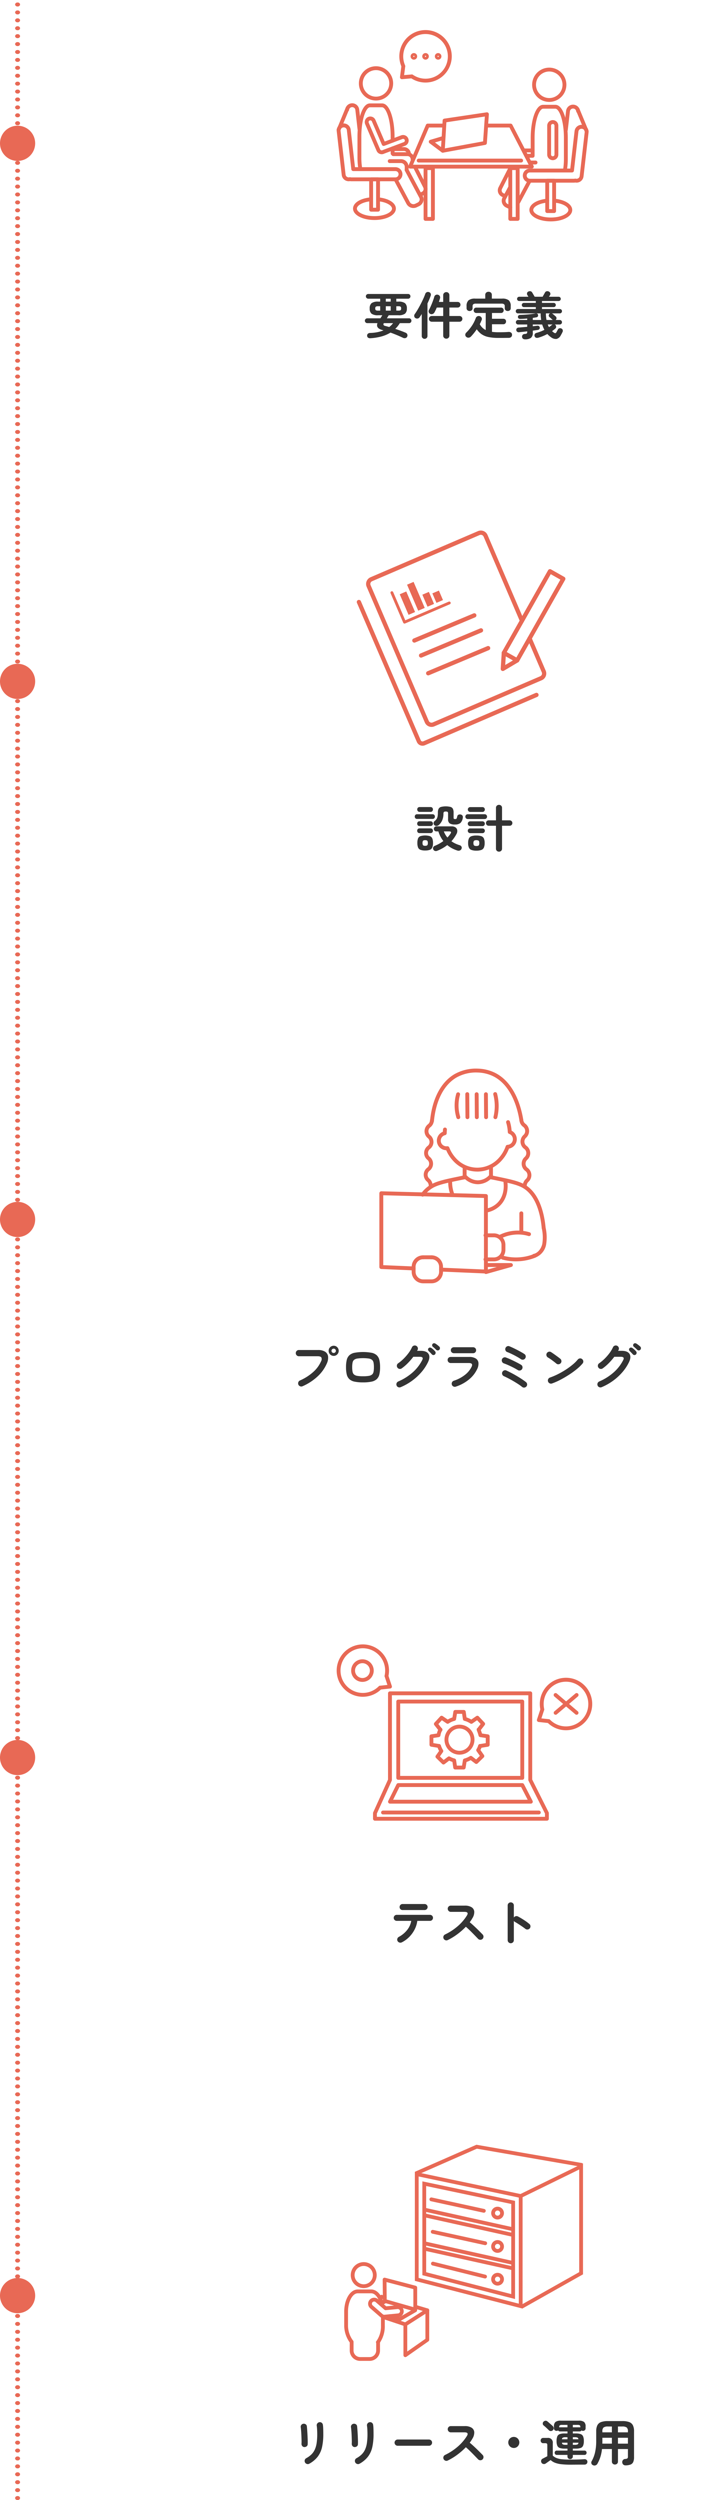 <svg xmlns="http://www.w3.org/2000/svg" width="281" height="994.3" viewBox="0 0 281 994.3">
  <g id="グループ_5012" data-name="グループ 5012" transform="translate(-4219 16136.787)">
    <path id="線_1090" data-name="線 1090" d="M0,992.3a.913.913,0,0,1-1-.786v0a.913.913,0,0,1,1-.786.913.913,0,0,1,1,.786v0A.913.913,0,0,1,0,992.3Zm0-3.148a.913.913,0,0,1-1-.786v0a.913.913,0,0,1,1-.786.913.913,0,0,1,1,.786v0A.913.913,0,0,1,0,989.151ZM0,986a.913.913,0,0,1-1-.786v0a.912.912,0,0,1,1-.786.912.912,0,0,1,1,.786v0A.913.913,0,0,1,0,986Zm0-3.148a.913.913,0,0,1-1-.786v0a.913.913,0,0,1,1-.786.913.913,0,0,1,1,.786v0A.913.913,0,0,1,0,982.855Zm0-3.148a.912.912,0,0,1-1-.786v0a.913.913,0,0,1,1-.786.913.913,0,0,1,1,.786v0A.912.912,0,0,1,0,979.706Zm0-3.148a.912.912,0,0,1-1-.786v0a.912.912,0,0,1,1-.786.912.912,0,0,1,1,.786v0A.912.912,0,0,1,0,976.558Zm0-3.148a.913.913,0,0,1-1-.786v0a.913.913,0,0,1,1-.786.913.913,0,0,1,1,.786v0A.913.913,0,0,1,0,973.41Zm0-3.148a.913.913,0,0,1-1-.786v0a.913.913,0,0,1,1-.786.913.913,0,0,1,1,.786v0A.913.913,0,0,1,0,970.262Zm0-3.148a.913.913,0,0,1-1-.786v0a.912.912,0,0,1,1-.786.912.912,0,0,1,1,.786v0A.913.913,0,0,1,0,967.113Zm0-3.148a.913.913,0,0,1-1-.786v0a.912.912,0,0,1,1-.786.912.912,0,0,1,1,.786v0A.913.913,0,0,1,0,963.965Zm0-3.148a.913.913,0,0,1-1-.786v0a.913.913,0,0,1,1-.786.913.913,0,0,1,1,.786v0A.913.913,0,0,1,0,960.817Zm0-3.148a.913.913,0,0,1-1-.786v0a.913.913,0,0,1,1-.786.913.913,0,0,1,1,.786v0A.913.913,0,0,1,0,957.668Zm0-3.148a.912.912,0,0,1-1-.786v0a.912.912,0,0,1,1-.786.912.912,0,0,1,1,.786v0A.912.912,0,0,1,0,954.52Zm0-3.148a.913.913,0,0,1-1-.786v0a.913.913,0,0,1,1-.786.913.913,0,0,1,1,.786v0A.913.913,0,0,1,0,951.371Zm0-3.148a.913.913,0,0,1-1-.786v0a.913.913,0,0,1,1-.786.913.913,0,0,1,1,.786v0A.913.913,0,0,1,0,948.223Zm0-3.148a.912.912,0,0,1-1-.786v0a.913.913,0,0,1,1-.786.913.913,0,0,1,1,.786v0A.912.912,0,0,1,0,945.075Zm0-3.148a.912.912,0,0,1-1-.786v0a.913.913,0,0,1,1-.786.913.913,0,0,1,1,.786v0A.912.912,0,0,1,0,941.926Zm0-3.148a.913.913,0,0,1-1-.786v0a.913.913,0,0,1,1-.786.913.913,0,0,1,1,.786v0A.913.913,0,0,1,0,938.778Zm0-3.148a.913.913,0,0,1-1-.786v0a.913.913,0,0,1,1-.786.913.913,0,0,1,1,.786v0A.913.913,0,0,1,0,935.63Zm0-3.148a.913.913,0,0,1-1-.786v0a.913.913,0,0,1,1-.786.913.913,0,0,1,1,.786v0A.913.913,0,0,1,0,932.482Zm0-3.148a.913.913,0,0,1-1-.786v0a.913.913,0,0,1,1-.786.913.913,0,0,1,1,.786v0A.913.913,0,0,1,0,929.333Zm0-3.148a.913.913,0,0,1-1-.786v0a.913.913,0,0,1,1-.786.913.913,0,0,1,1,.786v0A.913.913,0,0,1,0,926.185Zm0-3.148a.913.913,0,0,1-1-.786v0a.913.913,0,0,1,1-.786.913.913,0,0,1,1,.786v0A.913.913,0,0,1,0,923.037Zm0-3.148a.913.913,0,0,1-1-.786v0a.913.913,0,0,1,1-.786.913.913,0,0,1,1,.786v0A.913.913,0,0,1,0,919.888Zm0-3.148a.912.912,0,0,1-1-.786v0a.912.912,0,0,1,1-.786.912.912,0,0,1,1,.786v0A.912.912,0,0,1,0,916.74Zm0-3.148a.913.913,0,0,1-1-.786v0a.913.913,0,0,1,1-.786.913.913,0,0,1,1,.786v0A.913.913,0,0,1,0,913.591Zm0-3.148a.913.913,0,0,1-1-.786v0a.913.913,0,0,1,1-.786.913.913,0,0,1,1,.786v0A.913.913,0,0,1,0,910.443Zm0-3.148a.913.913,0,0,1-1-.786v0a.913.913,0,0,1,1-.786.913.913,0,0,1,1,.786v0A.913.913,0,0,1,0,907.295Zm0-3.148a.912.912,0,0,1-1-.786v0a.912.912,0,0,1,1-.786.912.912,0,0,1,1,.786v0A.912.912,0,0,1,0,904.147ZM0,901a.913.913,0,0,1-1-.786v0a.912.912,0,0,1,1-.786.912.912,0,0,1,1,.786v0A.913.913,0,0,1,0,901Zm0-3.148a.913.913,0,0,1-1-.786v0a.913.913,0,0,1,1-.786.913.913,0,0,1,1,.786v0A.913.913,0,0,1,0,897.85ZM0,894.7a.912.912,0,0,1-1-.786v0a.912.912,0,0,1,1-.786.912.912,0,0,1,1,.786v0A.912.912,0,0,1,0,894.7Zm0-3.148a.913.913,0,0,1-1-.786v0a.912.912,0,0,1,1-.786.912.912,0,0,1,1,.786v0A.913.913,0,0,1,0,891.553ZM0,888.4a.913.913,0,0,1-1-.786v0a.913.913,0,0,1,1-.786.913.913,0,0,1,1,.786v0A.913.913,0,0,1,0,888.4Zm0-3.148a.913.913,0,0,1-1-.786v0a.913.913,0,0,1,1-.786.913.913,0,0,1,1,.786v0A.913.913,0,0,1,0,885.257Zm0-3.148a.912.912,0,0,1-1-.786v0a.912.912,0,0,1,1-.786.912.912,0,0,1,1,.786v0A.912.912,0,0,1,0,882.108Zm0-3.148a.913.913,0,0,1-1-.786v0a.913.913,0,0,1,1-.786.913.913,0,0,1,1,.786v0A.913.913,0,0,1,0,878.96Zm0-3.148a.913.913,0,0,1-1-.786v0a.913.913,0,0,1,1-.786.913.913,0,0,1,1,.786v0A.913.913,0,0,1,0,875.812Zm0-3.148a.913.913,0,0,1-1-.786v0a.913.913,0,0,1,1-.786.913.913,0,0,1,1,.786v0A.913.913,0,0,1,0,872.663Zm0-3.148a.913.913,0,0,1-1-.786v0a.913.913,0,0,1,1-.786.913.913,0,0,1,1,.786v0A.913.913,0,0,1,0,869.515Zm0-3.148a.913.913,0,0,1-1-.786v0a.913.913,0,0,1,1-.786.913.913,0,0,1,1,.786v0A.913.913,0,0,1,0,866.367Zm0-3.148a.913.913,0,0,1-1-.786v0a.913.913,0,0,1,1-.786.913.913,0,0,1,1,.786v0A.913.913,0,0,1,0,863.218Zm0-3.148a.913.913,0,0,1-1-.786v0a.912.912,0,0,1,1-.786.912.912,0,0,1,1,.786v0A.913.913,0,0,1,0,860.07Zm0-3.148a.913.913,0,0,1-1-.786v0a.913.913,0,0,1,1-.786.913.913,0,0,1,1,.786v0A.913.913,0,0,1,0,856.922Zm0-3.148a.913.913,0,0,1-1-.786v0a.913.913,0,0,1,1-.786.913.913,0,0,1,1,.786v0A.913.913,0,0,1,0,853.773Zm0-3.148a.913.913,0,0,1-1-.786v0a.913.913,0,0,1,1-.786.913.913,0,0,1,1,.786v0A.913.913,0,0,1,0,850.625Zm0-3.148a.913.913,0,0,1-1-.786v0a.913.913,0,0,1,1-.786.913.913,0,0,1,1,.786v0A.913.913,0,0,1,0,847.477Zm0-3.148a.912.912,0,0,1-1-.786v0a.912.912,0,0,1,1-.786.912.912,0,0,1,1,.786v0A.912.912,0,0,1,0,844.328Zm0-3.148a.913.913,0,0,1-1-.786v0a.912.912,0,0,1,1-.786.912.912,0,0,1,1,.786v0A.913.913,0,0,1,0,841.18Zm0-3.148a.913.913,0,0,1-1-.786v0a.912.912,0,0,1,1-.786.912.912,0,0,1,1,.786v0A.913.913,0,0,1,0,838.032Zm0-3.148a.913.913,0,0,1-1-.786v0a.913.913,0,0,1,1-.786.913.913,0,0,1,1,.786v0A.913.913,0,0,1,0,834.883Zm0-3.148a.912.912,0,0,1-1-.786v0a.912.912,0,0,1,1-.786.912.912,0,0,1,1,.786v0A.912.912,0,0,1,0,831.735Zm0-3.148a.913.913,0,0,1-1-.786v0a.913.913,0,0,1,1-.786.913.913,0,0,1,1,.786v0A.913.913,0,0,1,0,828.587Zm0-3.148a.913.913,0,0,1-1-.786v0a.913.913,0,0,1,1-.786.913.913,0,0,1,1,.786v0A.913.913,0,0,1,0,825.438Zm0-3.148a.913.913,0,0,1-1-.786v0a.912.912,0,0,1,1-.786.912.912,0,0,1,1,.786v0A.913.913,0,0,1,0,822.29Zm0-3.148a.913.913,0,0,1-1-.786v0a.913.913,0,0,1,1-.786.913.913,0,0,1,1,.786v0A.913.913,0,0,1,0,819.142Zm0-3.148a.913.913,0,0,1-1-.786v0a.913.913,0,0,1,1-.786.913.913,0,0,1,1,.786v0A.913.913,0,0,1,0,815.993Zm0-3.148a.913.913,0,0,1-1-.786v0a.913.913,0,0,1,1-.786.913.913,0,0,1,1,.786v0A.913.913,0,0,1,0,812.845ZM0,809.7a.913.913,0,0,1-1-.786v0a.913.913,0,0,1,1-.786.913.913,0,0,1,1,.786v0A.913.913,0,0,1,0,809.7Zm0-3.148a.913.913,0,0,1-1-.786v0a.913.913,0,0,1,1-.786.913.913,0,0,1,1,.786v0A.913.913,0,0,1,0,806.548ZM0,803.4a.913.913,0,0,1-1-.786v0a.913.913,0,0,1,1-.786.913.913,0,0,1,1,.786v0A.913.913,0,0,1,0,803.4Zm0-3.148a.913.913,0,0,1-1-.786v0a.913.913,0,0,1,1-.786.913.913,0,0,1,1,.786v0A.913.913,0,0,1,0,800.252ZM0,797.1a.913.913,0,0,1-1-.786v0a.913.913,0,0,1,1-.786.913.913,0,0,1,1,.786v0A.913.913,0,0,1,0,797.1Zm0-3.148a.913.913,0,0,1-1-.786v0a.913.913,0,0,1,1-.786.913.913,0,0,1,1,.786v0A.913.913,0,0,1,0,793.955Zm0-3.148a.913.913,0,0,1-1-.786v0a.913.913,0,0,1,1-.786.913.913,0,0,1,1,.786v0A.913.913,0,0,1,0,790.807Zm0-3.148a.913.913,0,0,1-1-.786v0a.912.912,0,0,1,1-.786.912.912,0,0,1,1,.786v0A.913.913,0,0,1,0,787.658Zm0-3.148a.913.913,0,0,1-1-.786v0a.912.912,0,0,1,1-.786.912.912,0,0,1,1,.786v0A.913.913,0,0,1,0,784.51Zm0-3.148a.913.913,0,0,1-1-.786v0a.913.913,0,0,1,1-.786.913.913,0,0,1,1,.786v0A.913.913,0,0,1,0,781.362Zm0-3.148a.913.913,0,0,1-1-.786v0a.913.913,0,0,1,1-.786.913.913,0,0,1,1,.786v0A.913.913,0,0,1,0,778.213Zm0-3.148a.912.912,0,0,1-1-.786v0a.912.912,0,0,1,1-.786.912.912,0,0,1,1,.786v0A.912.912,0,0,1,0,775.065Zm0-3.148a.913.913,0,0,1-1-.786v0a.913.913,0,0,1,1-.786.913.913,0,0,1,1,.786v0A.913.913,0,0,1,0,771.917Zm0-3.148a.913.913,0,0,1-1-.786v0a.913.913,0,0,1,1-.786.913.913,0,0,1,1,.786v0A.913.913,0,0,1,0,768.768Zm0-3.148a.913.913,0,0,1-1-.786v0a.913.913,0,0,1,1-.786.913.913,0,0,1,1,.786v0A.913.913,0,0,1,0,765.62Zm0-3.148a.913.913,0,0,1-1-.786v0a.913.913,0,0,1,1-.786.913.913,0,0,1,1,.786v0A.913.913,0,0,1,0,762.472Zm0-3.148a.913.913,0,0,1-1-.786v0a.913.913,0,0,1,1-.786.913.913,0,0,1,1,.786v0A.913.913,0,0,1,0,759.323Zm0-3.148a.913.913,0,0,1-1-.786v0a.913.913,0,0,1,1-.786.913.913,0,0,1,1,.786v0A.913.913,0,0,1,0,756.175Zm0-3.148a.913.913,0,0,1-1-.786v0a.913.913,0,0,1,1-.786.913.913,0,0,1,1,.786v0A.913.913,0,0,1,0,753.027Zm0-3.148a.913.913,0,0,1-1-.786v0a.913.913,0,0,1,1-.786.913.913,0,0,1,1,.786v0A.913.913,0,0,1,0,749.878Zm0-3.148a.913.913,0,0,1-1-.786v0a.913.913,0,0,1,1-.786.913.913,0,0,1,1,.786v0A.913.913,0,0,1,0,746.73Zm0-3.148a.913.913,0,0,1-1-.786v0a.913.913,0,0,1,1-.786.913.913,0,0,1,1,.786v0A.913.913,0,0,1,0,743.582Zm0-3.148a.913.913,0,0,1-1-.786v0a.913.913,0,0,1,1-.786.913.913,0,0,1,1,.786v0A.913.913,0,0,1,0,740.433Zm0-3.148a.913.913,0,0,1-1-.786v0a.913.913,0,0,1,1-.786.913.913,0,0,1,1,.786v0A.913.913,0,0,1,0,737.285Zm0-3.148a.913.913,0,0,1-1-.786v0a.913.913,0,0,1,1-.786.913.913,0,0,1,1,.786v0A.913.913,0,0,1,0,734.137Zm0-3.148a.913.913,0,0,1-1-.786v0a.913.913,0,0,1,1-.786.913.913,0,0,1,1,.786v0A.913.913,0,0,1,0,730.989Zm0-3.148a.913.913,0,0,1-1-.786v0a.913.913,0,0,1,1-.786.913.913,0,0,1,1,.786v0A.913.913,0,0,1,0,727.84Zm0-3.148a.912.912,0,0,1-1-.786v0a.912.912,0,0,1,1-.786.912.912,0,0,1,1,.786v0A.912.912,0,0,1,0,724.692Zm0-3.148a.913.913,0,0,1-1-.786v0a.913.913,0,0,1,1-.786.913.913,0,0,1,1,.786v0A.913.913,0,0,1,0,721.544ZM0,718.4a.913.913,0,0,1-1-.786v0a.913.913,0,0,1,1-.786.913.913,0,0,1,1,.786v0A.913.913,0,0,1,0,718.4Zm0-3.148a.912.912,0,0,1-1-.786v0a.913.913,0,0,1,1-.786.913.913,0,0,1,1,.786v0A.912.912,0,0,1,0,715.247ZM0,712.1a.913.913,0,0,1-1-.786v0a.913.913,0,0,1,1-.786.913.913,0,0,1,1,.786v0A.913.913,0,0,1,0,712.1Zm0-3.148a.913.913,0,0,1-1-.786v0a.913.913,0,0,1,1-.786.913.913,0,0,1,1,.786v0A.913.913,0,0,1,0,708.95ZM0,705.8a.913.913,0,0,1-1-.786v0a.913.913,0,0,1,1-.786.913.913,0,0,1,1,.786v0A.913.913,0,0,1,0,705.8Zm0-3.148a.913.913,0,0,1-1-.786v0a.913.913,0,0,1,1-.786.913.913,0,0,1,1,.786v0A.913.913,0,0,1,0,702.654Zm0-3.148a.913.913,0,0,1-1-.786v0a.913.913,0,0,1,1-.786.913.913,0,0,1,1,.786v0A.913.913,0,0,1,0,699.505Zm0-3.148a.913.913,0,0,1-1-.786v0a.913.913,0,0,1,1-.786.913.913,0,0,1,1,.786v0A.913.913,0,0,1,0,696.357Zm0-3.148a.913.913,0,0,1-1-.786v0a.913.913,0,0,1,1-.786.913.913,0,0,1,1,.786v0A.913.913,0,0,1,0,693.209Zm0-3.148a.913.913,0,0,1-1-.786v0a.913.913,0,0,1,1-.786.913.913,0,0,1,1,.786v0A.913.913,0,0,1,0,690.06Zm0-3.148a.913.913,0,0,1-1-.786v0a.913.913,0,0,1,1-.786.913.913,0,0,1,1,.786v0A.913.913,0,0,1,0,686.912Zm0-3.148a.913.913,0,0,1-1-.786v0a.913.913,0,0,1,1-.786.913.913,0,0,1,1,.786v0A.913.913,0,0,1,0,683.764Zm0-3.148a.913.913,0,0,1-1-.786v0a.913.913,0,0,1,1-.786.913.913,0,0,1,1,.786v0A.913.913,0,0,1,0,680.615Zm0-3.148a.913.913,0,0,1-1-.786v0a.912.912,0,0,1,1-.786.912.912,0,0,1,1,.786v0A.913.913,0,0,1,0,677.467Zm0-3.148a.913.913,0,0,1-1-.786v0a.913.913,0,0,1,1-.786.913.913,0,0,1,1,.786v0A.913.913,0,0,1,0,674.319Zm0-3.148a.913.913,0,0,1-1-.786v0a.913.913,0,0,1,1-.786.913.913,0,0,1,1,.786v0A.913.913,0,0,1,0,671.17Zm0-3.148a.913.913,0,0,1-1-.786v0a.913.913,0,0,1,1-.786.913.913,0,0,1,1,.786v0A.913.913,0,0,1,0,668.022Zm0-3.148a.912.912,0,0,1-1-.786v0a.912.912,0,0,1,1-.786.912.912,0,0,1,1,.786v0A.912.912,0,0,1,0,664.874Zm0-3.148a.913.913,0,0,1-1-.786v0a.913.913,0,0,1,1-.786.913.913,0,0,1,1,.786v0A.913.913,0,0,1,0,661.725Zm0-3.148a.913.913,0,0,1-1-.786v0A.913.913,0,0,1,0,657a.913.913,0,0,1,1,.786v0A.913.913,0,0,1,0,658.577Zm0-3.148a.913.913,0,0,1-1-.786v0a.913.913,0,0,1,1-.786.913.913,0,0,1,1,.786v0A.913.913,0,0,1,0,655.429Zm0-3.148a.913.913,0,0,1-1-.786v0a.913.913,0,0,1,1-.786.913.913,0,0,1,1,.786v0A.913.913,0,0,1,0,652.28Zm0-3.148a.913.913,0,0,1-1-.786v0a.913.913,0,0,1,1-.786.913.913,0,0,1,1,.786v0A.913.913,0,0,1,0,649.132Zm0-3.148a.913.913,0,0,1-1-.786v0a.913.913,0,0,1,1-.786.913.913,0,0,1,1,.786v0A.913.913,0,0,1,0,645.984Zm0-3.148a.913.913,0,0,1-1-.786v0a.913.913,0,0,1,1-.786.913.913,0,0,1,1,.786v0A.913.913,0,0,1,0,642.835Zm0-3.148a.913.913,0,0,1-1-.786v0a.913.913,0,0,1,1-.786.913.913,0,0,1,1,.786v0A.913.913,0,0,1,0,639.687Zm0-3.148a.913.913,0,0,1-1-.786v0a.913.913,0,0,1,1-.786.913.913,0,0,1,1,.786v0A.913.913,0,0,1,0,636.539Zm0-3.148a.913.913,0,0,1-1-.786v0a.913.913,0,0,1,1-.786.913.913,0,0,1,1,.786v0A.913.913,0,0,1,0,633.39Zm0-3.148a.913.913,0,0,1-1-.786v0a.913.913,0,0,1,1-.786.913.913,0,0,1,1,.786v0A.913.913,0,0,1,0,630.242Zm0-3.148a.913.913,0,0,1-1-.786v0a.913.913,0,0,1,1-.786.913.913,0,0,1,1,.786v0A.913.913,0,0,1,0,627.094Zm0-3.148a.913.913,0,0,1-1-.786v0a.913.913,0,0,1,1-.786.913.913,0,0,1,1,.786v0A.913.913,0,0,1,0,623.945ZM0,620.8a.913.913,0,0,1-1-.786v0a.913.913,0,0,1,1-.786.913.913,0,0,1,1,.786v0A.913.913,0,0,1,0,620.8Zm0-3.148a.913.913,0,0,1-1-.786v0a.912.912,0,0,1,1-.786.912.912,0,0,1,1,.786v0A.913.913,0,0,1,0,617.649ZM0,614.5a.913.913,0,0,1-1-.786v0a.912.912,0,0,1,1-.786.912.912,0,0,1,1,.786v0A.913.913,0,0,1,0,614.5Zm0-3.148a.913.913,0,0,1-1-.786v0a.913.913,0,0,1,1-.786.913.913,0,0,1,1,.786v0A.913.913,0,0,1,0,611.352ZM0,608.2a.913.913,0,0,1-1-.786v0a.913.913,0,0,1,1-.786.913.913,0,0,1,1,.786v0A.913.913,0,0,1,0,608.2Zm0-3.148a.912.912,0,0,1-1-.786v0a.912.912,0,0,1,1-.786.912.912,0,0,1,1,.786v0A.912.912,0,0,1,0,605.055Zm0-3.148a.913.913,0,0,1-1-.786v0a.913.913,0,0,1,1-.786.913.913,0,0,1,1,.786v0A.913.913,0,0,1,0,601.907Zm0-3.148a.913.913,0,0,1-1-.786v0a.913.913,0,0,1,1-.786.913.913,0,0,1,1,.786v0A.913.913,0,0,1,0,598.759Zm0-3.148a.913.913,0,0,1-1-.786v0a.913.913,0,0,1,1-.786.913.913,0,0,1,1,.786v0A.913.913,0,0,1,0,595.61Zm0-3.148a.913.913,0,0,1-1-.786v0a.913.913,0,0,1,1-.786.913.913,0,0,1,1,.786v0A.913.913,0,0,1,0,592.462Zm0-3.148a.913.913,0,0,1-1-.786v0a.913.913,0,0,1,1-.786.913.913,0,0,1,1,.786v0A.913.913,0,0,1,0,589.314Zm0-3.148a.913.913,0,0,1-1-.786v0a.913.913,0,0,1,1-.786.913.913,0,0,1,1,.786v0A.913.913,0,0,1,0,586.165Zm0-3.148a.913.913,0,0,1-1-.786v0a.913.913,0,0,1,1-.786.913.913,0,0,1,1,.786v0A.913.913,0,0,1,0,583.017Zm0-3.148a.913.913,0,0,1-1-.786v0a.913.913,0,0,1,1-.786.913.913,0,0,1,1,.786v0A.913.913,0,0,1,0,579.869Zm0-3.148a.913.913,0,0,1-1-.786v0a.913.913,0,0,1,1-.786.913.913,0,0,1,1,.786v0A.913.913,0,0,1,0,576.72Zm0-3.148a.913.913,0,0,1-1-.786v0A.913.913,0,0,1,0,572a.913.913,0,0,1,1,.786v0A.913.913,0,0,1,0,573.572Zm0-3.148a.913.913,0,0,1-1-.786v0a.913.913,0,0,1,1-.786.913.913,0,0,1,1,.786v0A.913.913,0,0,1,0,570.424Zm0-3.148a.913.913,0,0,1-1-.786v0a.913.913,0,0,1,1-.786.913.913,0,0,1,1,.786v0A.913.913,0,0,1,0,567.275Zm0-3.148a.913.913,0,0,1-1-.786v0a.913.913,0,0,1,1-.786.913.913,0,0,1,1,.786v0A.913.913,0,0,1,0,564.127Zm0-3.148a.913.913,0,0,1-1-.786v0a.913.913,0,0,1,1-.786.913.913,0,0,1,1,.786v0A.913.913,0,0,1,0,560.979Zm0-3.148a.913.913,0,0,1-1-.786v0a.912.912,0,0,1,1-.786.912.912,0,0,1,1,.786v0A.913.913,0,0,1,0,557.83Zm0-3.148a.913.913,0,0,1-1-.786v0a.912.912,0,0,1,1-.786.912.912,0,0,1,1,.786v0A.913.913,0,0,1,0,554.682Zm0-3.148a.913.913,0,0,1-1-.786v0a.913.913,0,0,1,1-.786.913.913,0,0,1,1,.786v0A.913.913,0,0,1,0,551.534Zm0-3.148a.913.913,0,0,1-1-.786v0a.913.913,0,0,1,1-.786.913.913,0,0,1,1,.786v0A.913.913,0,0,1,0,548.385Zm0-3.148a.913.913,0,0,1-1-.786v0a.912.912,0,0,1,1-.786.912.912,0,0,1,1,.786v0A.913.913,0,0,1,0,545.237Zm0-3.148a.912.912,0,0,1-1-.786v0a.913.913,0,0,1,1-.786.913.913,0,0,1,1,.786v0A.912.912,0,0,1,0,542.089Zm0-3.148a.913.913,0,0,1-1-.786v0a.913.913,0,0,1,1-.786.913.913,0,0,1,1,.786v0A.913.913,0,0,1,0,538.94Zm0-3.148a.913.913,0,0,1-1-.786v0a.913.913,0,0,1,1-.786A.913.913,0,0,1,1,535v0A.913.913,0,0,1,0,535.792Zm0-3.148a.913.913,0,0,1-1-.786v0a.913.913,0,0,1,1-.786.913.913,0,0,1,1,.786v0A.913.913,0,0,1,0,532.644ZM0,529.5a.913.913,0,0,1-1-.786v0a.913.913,0,0,1,1-.786.913.913,0,0,1,1,.786v0A.913.913,0,0,1,0,529.5Zm0-3.148a.913.913,0,0,1-1-.786v0a.913.913,0,0,1,1-.786.913.913,0,0,1,1,.786v0A.913.913,0,0,1,0,526.347ZM0,523.2a.913.913,0,0,1-1-.786v0a.913.913,0,0,1,1-.786.913.913,0,0,1,1,.786v0A.913.913,0,0,1,0,523.2Zm0-3.148a.913.913,0,0,1-1-.786v0a.913.913,0,0,1,1-.786.913.913,0,0,1,1,.786v0A.913.913,0,0,1,0,520.051ZM0,516.9a.913.913,0,0,1-1-.786v0a.913.913,0,0,1,1-.786.913.913,0,0,1,1,.786v0A.913.913,0,0,1,0,516.9Zm0-3.148a.913.913,0,0,1-1-.786v0a.913.913,0,0,1,1-.786.913.913,0,0,1,1,.786v0A.913.913,0,0,1,0,513.754Zm0-3.148a.913.913,0,0,1-1-.786v0a.913.913,0,0,1,1-.786.913.913,0,0,1,1,.786v0A.913.913,0,0,1,0,510.606Zm0-3.148a.913.913,0,0,1-1-.786v0a.913.913,0,0,1,1-.786.913.913,0,0,1,1,.786v0A.913.913,0,0,1,0,507.457Zm0-3.148a.913.913,0,0,1-1-.786v0a.913.913,0,0,1,1-.786.913.913,0,0,1,1,.786v0A.913.913,0,0,1,0,504.309Zm0-3.148a.913.913,0,0,1-1-.786v0a.913.913,0,0,1,1-.786.913.913,0,0,1,1,.786v0A.913.913,0,0,1,0,501.161Zm0-3.148a.913.913,0,0,1-1-.786v0a.913.913,0,0,1,1-.786.913.913,0,0,1,1,.786v0A.913.913,0,0,1,0,498.012Zm0-3.148a.913.913,0,0,1-1-.786v0a.913.913,0,0,1,1-.786.913.913,0,0,1,1,.786v0A.913.913,0,0,1,0,494.864Zm0-3.148a.913.913,0,0,1-1-.786v0a.913.913,0,0,1,1-.786.913.913,0,0,1,1,.786v0A.913.913,0,0,1,0,491.716Zm0-3.148a.913.913,0,0,1-1-.786v0a.913.913,0,0,1,1-.786.913.913,0,0,1,1,.786v0A.913.913,0,0,1,0,488.567Zm0-3.148a.913.913,0,0,1-1-.786v0a.913.913,0,0,1,1-.786.913.913,0,0,1,1,.786v0A.913.913,0,0,1,0,485.419Zm0-3.148a.913.913,0,0,1-1-.786v0a.913.913,0,0,1,1-.786.913.913,0,0,1,1,.786v0A.913.913,0,0,1,0,482.271Zm0-3.148a.913.913,0,0,1-1-.786v0a.913.913,0,0,1,1-.786.913.913,0,0,1,1,.786v0A.913.913,0,0,1,0,479.122Zm0-3.148a.913.913,0,0,1-1-.786v0a.913.913,0,0,1,1-.786.913.913,0,0,1,1,.786v0A.913.913,0,0,1,0,475.974Zm0-3.148a.913.913,0,0,1-1-.786v0a.913.913,0,0,1,1-.786.913.913,0,0,1,1,.786v0A.913.913,0,0,1,0,472.826Zm0-3.148a.913.913,0,0,1-1-.786v0a.913.913,0,0,1,1-.786.913.913,0,0,1,1,.786v0A.913.913,0,0,1,0,469.677Zm0-3.148a.913.913,0,0,1-1-.786v0a.913.913,0,0,1,1-.786.913.913,0,0,1,1,.786v0A.913.913,0,0,1,0,466.529Zm0-3.148a.913.913,0,0,1-1-.786v0a.913.913,0,0,1,1-.786.913.913,0,0,1,1,.786v0A.913.913,0,0,1,0,463.381Zm0-3.148a.913.913,0,0,1-1-.786v0a.913.913,0,0,1,1-.786.913.913,0,0,1,1,.786v0A.913.913,0,0,1,0,460.232Zm0-3.148a.913.913,0,0,1-1-.786v0a.913.913,0,0,1,1-.786.913.913,0,0,1,1,.786v0A.913.913,0,0,1,0,457.084Zm0-3.148a.913.913,0,0,1-1-.786v0a.913.913,0,0,1,1-.786.913.913,0,0,1,1,.786v0A.913.913,0,0,1,0,453.936Zm0-3.148A.913.913,0,0,1-1,450v0a.913.913,0,0,1,1-.786A.913.913,0,0,1,1,450v0A.913.913,0,0,1,0,450.787Zm0-3.148a.913.913,0,0,1-1-.786v0a.913.913,0,0,1,1-.786.913.913,0,0,1,1,.786v0A.913.913,0,0,1,0,447.639Zm0-3.148a.913.913,0,0,1-1-.786v0a.913.913,0,0,1,1-.786.913.913,0,0,1,1,.786v0A.913.913,0,0,1,0,444.491Zm0-3.148a.913.913,0,0,1-1-.786v0a.913.913,0,0,1,1-.786.913.913,0,0,1,1,.786v0A.913.913,0,0,1,0,441.342Zm0-3.148a.913.913,0,0,1-1-.786v0a.913.913,0,0,1,1-.786.913.913,0,0,1,1,.786v0A.913.913,0,0,1,0,438.194Zm0-3.148a.913.913,0,0,1-1-.786v0a.913.913,0,0,1,1-.786.913.913,0,0,1,1,.786v0A.913.913,0,0,1,0,435.046ZM0,431.9a.913.913,0,0,1-1-.786v0a.913.913,0,0,1,1-.786.913.913,0,0,1,1,.786v0A.913.913,0,0,1,0,431.9Zm0-3.148a.913.913,0,0,1-1-.786v0a.913.913,0,0,1,1-.786.913.913,0,0,1,1,.786v0A.913.913,0,0,1,0,428.749ZM0,425.6a.913.913,0,0,1-1-.786v0a.913.913,0,0,1,1-.786.913.913,0,0,1,1,.786v0A.913.913,0,0,1,0,425.6Zm0-3.148a.913.913,0,0,1-1-.786v0a.913.913,0,0,1,1-.786.913.913,0,0,1,1,.786v0A.913.913,0,0,1,0,422.452ZM0,419.3a.913.913,0,0,1-1-.786v0a.913.913,0,0,1,1-.786.913.913,0,0,1,1,.786v0A.913.913,0,0,1,0,419.3Zm0-3.148a.913.913,0,0,1-1-.786v0a.913.913,0,0,1,1-.786.913.913,0,0,1,1,.786v0A.913.913,0,0,1,0,416.156Zm0-3.148a.913.913,0,0,1-1-.786v0a.913.913,0,0,1,1-.786.913.913,0,0,1,1,.786v0A.913.913,0,0,1,0,413.007Zm0-3.148a.913.913,0,0,1-1-.786v0a.913.913,0,0,1,1-.786.913.913,0,0,1,1,.786v0A.913.913,0,0,1,0,409.859Zm0-3.148a.913.913,0,0,1-1-.786v0a.913.913,0,0,1,1-.786.913.913,0,0,1,1,.786v0A.913.913,0,0,1,0,406.711Zm0-3.148a.913.913,0,0,1-1-.786v0a.913.913,0,0,1,1-.786.913.913,0,0,1,1,.786v0A.913.913,0,0,1,0,403.562Zm0-3.148a.913.913,0,0,1-1-.786v0a.913.913,0,0,1,1-.786.913.913,0,0,1,1,.786v0A.913.913,0,0,1,0,400.414Zm0-3.148a.913.913,0,0,1-1-.786v0a.913.913,0,0,1,1-.786.913.913,0,0,1,1,.786v0A.913.913,0,0,1,0,397.266Zm0-3.148a.913.913,0,0,1-1-.786v0a.913.913,0,0,1,1-.786.913.913,0,0,1,1,.786v0A.913.913,0,0,1,0,394.117Zm0-3.148a.913.913,0,0,1-1-.786v0a.913.913,0,0,1,1-.786.913.913,0,0,1,1,.786v0A.913.913,0,0,1,0,390.969Zm0-3.148a.913.913,0,0,1-1-.786v0a.913.913,0,0,1,1-.786.913.913,0,0,1,1,.786v0A.913.913,0,0,1,0,387.821Zm0-3.148a.913.913,0,0,1-1-.786v0a.913.913,0,0,1,1-.786.913.913,0,0,1,1,.786v0A.913.913,0,0,1,0,384.672Zm0-3.148a.913.913,0,0,1-1-.786v0a.913.913,0,0,1,1-.786.913.913,0,0,1,1,.786v0A.913.913,0,0,1,0,381.524Zm0-3.148a.913.913,0,0,1-1-.786v0a.913.913,0,0,1,1-.786.913.913,0,0,1,1,.786v0A.913.913,0,0,1,0,378.376Zm0-3.148a.913.913,0,0,1-1-.786v0a.913.913,0,0,1,1-.786.913.913,0,0,1,1,.786v0A.913.913,0,0,1,0,375.227Zm0-3.148a.913.913,0,0,1-1-.786v0a.913.913,0,0,1,1-.786.913.913,0,0,1,1,.786v0A.913.913,0,0,1,0,372.079Zm0-3.148a.913.913,0,0,1-1-.786v0a.913.913,0,0,1,1-.786.913.913,0,0,1,1,.786v0A.913.913,0,0,1,0,368.931Zm0-3.148A.913.913,0,0,1-1,365v0a.913.913,0,0,1,1-.786.913.913,0,0,1,1,.786v0A.913.913,0,0,1,0,365.782Zm0-3.148a.913.913,0,0,1-1-.786v0a.913.913,0,0,1,1-.786.913.913,0,0,1,1,.786v0A.913.913,0,0,1,0,362.634Zm0-3.148a.913.913,0,0,1-1-.786v0a.913.913,0,0,1,1-.786.913.913,0,0,1,1,.786v0A.913.913,0,0,1,0,359.486Zm0-3.148a.913.913,0,0,1-1-.786v0a.913.913,0,0,1,1-.786.913.913,0,0,1,1,.786v0A.913.913,0,0,1,0,356.337Zm0-3.148a.913.913,0,0,1-1-.786v0a.913.913,0,0,1,1-.786.913.913,0,0,1,1,.786v0A.913.913,0,0,1,0,353.189Zm0-3.148a.913.913,0,0,1-1-.786v0a.913.913,0,0,1,1-.786.913.913,0,0,1,1,.786v0A.913.913,0,0,1,0,350.041Zm0-3.148a.913.913,0,0,1-1-.786v0a.913.913,0,0,1,1-.786.913.913,0,0,1,1,.786v0A.913.913,0,0,1,0,346.892Zm0-3.148a.913.913,0,0,1-1-.786v0a.913.913,0,0,1,1-.786.913.913,0,0,1,1,.786v0A.913.913,0,0,1,0,343.744ZM0,340.6a.913.913,0,0,1-1-.786v0a.913.913,0,0,1,1-.786.913.913,0,0,1,1,.786v0A.913.913,0,0,1,0,340.6Zm0-3.148a.913.913,0,0,1-1-.786v0a.913.913,0,0,1,1-.786.913.913,0,0,1,1,.786v0A.913.913,0,0,1,0,337.447ZM0,334.3a.913.913,0,0,1-1-.786v0a.913.913,0,0,1,1-.786.913.913,0,0,1,1,.786v0A.913.913,0,0,1,0,334.3Zm0-3.148a.913.913,0,0,1-1-.786v0a.913.913,0,0,1,1-.786.913.913,0,0,1,1,.786v0A.913.913,0,0,1,0,331.151ZM0,328a.913.913,0,0,1-1-.786v0a.913.913,0,0,1,1-.786.913.913,0,0,1,1,.786v0A.913.913,0,0,1,0,328Zm0-3.148a.913.913,0,0,1-1-.786v0a.913.913,0,0,1,1-.786.913.913,0,0,1,1,.786v0A.913.913,0,0,1,0,324.854Zm0-3.148a.913.913,0,0,1-1-.786v0a.913.913,0,0,1,1-.786.913.913,0,0,1,1,.786v0A.913.913,0,0,1,0,321.706Zm0-3.148a.913.913,0,0,1-1-.786v0a.913.913,0,0,1,1-.786.913.913,0,0,1,1,.786v0A.913.913,0,0,1,0,318.558Zm0-3.148a.913.913,0,0,1-1-.786v0a.913.913,0,0,1,1-.786.913.913,0,0,1,1,.786v0A.913.913,0,0,1,0,315.409Zm0-3.148a.913.913,0,0,1-1-.786v0a.913.913,0,0,1,1-.786.913.913,0,0,1,1,.786v0A.913.913,0,0,1,0,312.261Zm0-3.148a.913.913,0,0,1-1-.786v0a.913.913,0,0,1,1-.786.913.913,0,0,1,1,.786v0A.913.913,0,0,1,0,309.113Zm0-3.148a.913.913,0,0,1-1-.786v0a.913.913,0,0,1,1-.786.913.913,0,0,1,1,.786v0A.913.913,0,0,1,0,305.964Zm0-3.148a.913.913,0,0,1-1-.786v0a.913.913,0,0,1,1-.786.913.913,0,0,1,1,.786v0A.913.913,0,0,1,0,302.816Zm0-3.148a.913.913,0,0,1-1-.786v0a.913.913,0,0,1,1-.786.913.913,0,0,1,1,.786v0A.913.913,0,0,1,0,299.668Zm0-3.148a.913.913,0,0,1-1-.786v0a.913.913,0,0,1,1-.786.913.913,0,0,1,1,.786v0A.913.913,0,0,1,0,296.519Zm0-3.148a.913.913,0,0,1-1-.786v0a.913.913,0,0,1,1-.786.913.913,0,0,1,1,.786v0A.913.913,0,0,1,0,293.371Zm0-3.148a.913.913,0,0,1-1-.786v0a.913.913,0,0,1,1-.786.913.913,0,0,1,1,.786v0A.913.913,0,0,1,0,290.223Zm0-3.148a.913.913,0,0,1-1-.786v0a.913.913,0,0,1,1-.786.913.913,0,0,1,1,.786v0A.913.913,0,0,1,0,287.074Zm0-3.148a.913.913,0,0,1-1-.786v0a.913.913,0,0,1,1-.786.913.913,0,0,1,1,.786v0A.913.913,0,0,1,0,283.926Zm0-3.148a.913.913,0,0,1-1-.786v0a.913.913,0,0,1,1-.786.913.913,0,0,1,1,.786v0A.913.913,0,0,1,0,280.778Zm0-3.148a.913.913,0,0,1-1-.786v0a.913.913,0,0,1,1-.786.913.913,0,0,1,1,.786v0A.913.913,0,0,1,0,277.629Zm0-3.148a.913.913,0,0,1-1-.786v0a.913.913,0,0,1,1-.786.913.913,0,0,1,1,.786v0A.913.913,0,0,1,0,274.481Zm0-3.148a.913.913,0,0,1-1-.786v0a.913.913,0,0,1,1-.786.913.913,0,0,1,1,.786v0A.913.913,0,0,1,0,271.333Zm0-3.148a.913.913,0,0,1-1-.786v0a.913.913,0,0,1,1-.786.913.913,0,0,1,1,.786v0A.913.913,0,0,1,0,268.184Zm0-3.148a.913.913,0,0,1-1-.786v0a.913.913,0,0,1,1-.786.913.913,0,0,1,1,.786v0A.913.913,0,0,1,0,265.036Zm0-3.148a.913.913,0,0,1-1-.786v0a.913.913,0,0,1,1-.786.913.913,0,0,1,1,.786v0A.913.913,0,0,1,0,261.888Zm0-3.148a.913.913,0,0,1-1-.786v0a.913.913,0,0,1,1-.786.913.913,0,0,1,1,.786v0A.913.913,0,0,1,0,258.739Zm0-3.148a.913.913,0,0,1-1-.786v0a.913.913,0,0,1,1-.786.913.913,0,0,1,1,.786v0A.913.913,0,0,1,0,255.591Zm0-3.148a.913.913,0,0,1-1-.786v0a.913.913,0,0,1,1-.786.913.913,0,0,1,1,.786v0A.913.913,0,0,1,0,252.443Zm0-3.148a.913.913,0,0,1-1-.786v0a.913.913,0,0,1,1-.786.913.913,0,0,1,1,.786v0A.913.913,0,0,1,0,249.294Zm0-3.148a.913.913,0,0,1-1-.786v0a.913.913,0,0,1,1-.786.913.913,0,0,1,1,.786v0A.913.913,0,0,1,0,246.146ZM0,243a.913.913,0,0,1-1-.786v0a.913.913,0,0,1,1-.786.913.913,0,0,1,1,.786v0A.913.913,0,0,1,0,243Zm0-3.148a.913.913,0,0,1-1-.786v0a.913.913,0,0,1,1-.786.913.913,0,0,1,1,.786v0A.913.913,0,0,1,0,239.849ZM0,236.7a.913.913,0,0,1-1-.786v0a.913.913,0,0,1,1-.786.913.913,0,0,1,1,.786v0A.913.913,0,0,1,0,236.7Zm0-3.148a.913.913,0,0,1-1-.786v0a.913.913,0,0,1,1-.786.913.913,0,0,1,1,.786v0A.913.913,0,0,1,0,233.553ZM0,230.4a.913.913,0,0,1-1-.786v0a.913.913,0,0,1,1-.786.913.913,0,0,1,1,.786v0A.913.913,0,0,1,0,230.4Zm0-3.148a.913.913,0,0,1-1-.786v0a.913.913,0,0,1,1-.786.913.913,0,0,1,1,.786v0A.913.913,0,0,1,0,227.256Zm0-3.148a.913.913,0,0,1-1-.786v0a.913.913,0,0,1,1-.786.913.913,0,0,1,1,.786v0A.913.913,0,0,1,0,224.108Zm0-3.148a.913.913,0,0,1-1-.786v0a.913.913,0,0,1,1-.786.913.913,0,0,1,1,.786v0A.913.913,0,0,1,0,220.959Zm0-3.148a.913.913,0,0,1-1-.786v0a.913.913,0,0,1,1-.786.913.913,0,0,1,1,.786v0A.913.913,0,0,1,0,217.811Zm0-3.148a.913.913,0,0,1-1-.786v0a.913.913,0,0,1,1-.786.913.913,0,0,1,1,.786v0A.913.913,0,0,1,0,214.663Zm0-3.148a.913.913,0,0,1-1-.786v0a.913.913,0,0,1,1-.786.913.913,0,0,1,1,.786v0A.913.913,0,0,1,0,211.514Zm0-3.148a.913.913,0,0,1-1-.786v0a.913.913,0,0,1,1-.786.913.913,0,0,1,1,.786v0A.913.913,0,0,1,0,208.366Zm0-3.148a.913.913,0,0,1-1-.786v0a.913.913,0,0,1,1-.786.913.913,0,0,1,1,.786v0A.913.913,0,0,1,0,205.218Zm0-3.148a.913.913,0,0,1-1-.786v0a.913.913,0,0,1,1-.786.913.913,0,0,1,1,.786v0A.913.913,0,0,1,0,202.069Zm0-3.148a.913.913,0,0,1-1-.786v0a.913.913,0,0,1,1-.786.913.913,0,0,1,1,.786v0A.913.913,0,0,1,0,198.921Zm0-3.148a.913.913,0,0,1-1-.786v0a.913.913,0,0,1,1-.786.913.913,0,0,1,1,.786v0A.913.913,0,0,1,0,195.773Zm0-3.148a.913.913,0,0,1-1-.786v0a.913.913,0,0,1,1-.786.913.913,0,0,1,1,.786v0A.913.913,0,0,1,0,192.624Zm0-3.148a.913.913,0,0,1-1-.786v0a.913.913,0,0,1,1-.786.913.913,0,0,1,1,.786v0A.913.913,0,0,1,0,189.476Zm0-3.148a.913.913,0,0,1-1-.786v0a.913.913,0,0,1,1-.786.913.913,0,0,1,1,.786v0A.913.913,0,0,1,0,186.328Zm0-3.148a.913.913,0,0,1-1-.786v0a.913.913,0,0,1,1-.786.913.913,0,0,1,1,.786v0A.913.913,0,0,1,0,183.179Zm0-3.148a.913.913,0,0,1-1-.786v0a.913.913,0,0,1,1-.786.913.913,0,0,1,1,.786v0A.913.913,0,0,1,0,180.031Zm0-3.148a.913.913,0,0,1-1-.786v0a.913.913,0,0,1,1-.786.913.913,0,0,1,1,.786v0A.913.913,0,0,1,0,176.883Zm0-3.148a.913.913,0,0,1-1-.786v0a.913.913,0,0,1,1-.786.913.913,0,0,1,1,.786v0A.913.913,0,0,1,0,173.734Zm0-3.148a.913.913,0,0,1-1-.786v0a.913.913,0,0,1,1-.786.913.913,0,0,1,1,.786v0A.913.913,0,0,1,0,170.586Zm0-3.148a.913.913,0,0,1-1-.786v0a.913.913,0,0,1,1-.786.913.913,0,0,1,1,.786v0A.913.913,0,0,1,0,167.438Zm0-3.148a.913.913,0,0,1-1-.786v0a.913.913,0,0,1,1-.786.913.913,0,0,1,1,.786v0A.913.913,0,0,1,0,164.289Zm0-3.148a.913.913,0,0,1-1-.786v0a.913.913,0,0,1,1-.786.913.913,0,0,1,1,.786v0A.913.913,0,0,1,0,161.141Zm0-3.148a.913.913,0,0,1-1-.786v0a.913.913,0,0,1,1-.786.913.913,0,0,1,1,.786v0A.913.913,0,0,1,0,157.993Zm0-3.148a.913.913,0,0,1-1-.786v0a.913.913,0,0,1,1-.786.913.913,0,0,1,1,.786v0A.913.913,0,0,1,0,154.844ZM0,151.7a.913.913,0,0,1-1-.786v0a.913.913,0,0,1,1-.786.913.913,0,0,1,1,.786v0A.913.913,0,0,1,0,151.7Zm0-3.148a.913.913,0,0,1-1-.786v0a.913.913,0,0,1,1-.786.913.913,0,0,1,1,.786v0A.913.913,0,0,1,0,148.548ZM0,145.4a.913.913,0,0,1-1-.786v0a.913.913,0,0,1,1-.786.913.913,0,0,1,1,.786v0A.913.913,0,0,1,0,145.4Zm0-3.148a.913.913,0,0,1-1-.786v0a.913.913,0,0,1,1-.786.913.913,0,0,1,1,.786v0A.913.913,0,0,1,0,142.251ZM0,139.1a.913.913,0,0,1-1-.786v0a.913.913,0,0,1,1-.786.913.913,0,0,1,1,.786v0A.913.913,0,0,1,0,139.1Zm0-3.148a.913.913,0,0,1-1-.786v0a.913.913,0,0,1,1-.786.913.913,0,0,1,1,.786v0A.913.913,0,0,1,0,135.954Zm0-3.148a.913.913,0,0,1-1-.786v0a.913.913,0,0,1,1-.786.913.913,0,0,1,1,.786v0A.913.913,0,0,1,0,132.806Zm0-3.148a.913.913,0,0,1-1-.786v0a.913.913,0,0,1,1-.786.913.913,0,0,1,1,.786v0A.913.913,0,0,1,0,129.658Zm0-3.148a.913.913,0,0,1-1-.786v0a.913.913,0,0,1,1-.786.913.913,0,0,1,1,.786v0A.913.913,0,0,1,0,126.509Zm0-3.148a.913.913,0,0,1-1-.786v0a.913.913,0,0,1,1-.786.913.913,0,0,1,1,.786v0A.913.913,0,0,1,0,123.361Zm0-3.148a.913.913,0,0,1-1-.786v0a.913.913,0,0,1,1-.786.913.913,0,0,1,1,.786v0A.913.913,0,0,1,0,120.213Zm0-3.148a.913.913,0,0,1-1-.786v0a.913.913,0,0,1,1-.786.913.913,0,0,1,1,.786v0A.913.913,0,0,1,0,117.065Zm0-3.148a.913.913,0,0,1-1-.786v0a.913.913,0,0,1,1-.786.913.913,0,0,1,1,.786v0A.913.913,0,0,1,0,113.916Zm0-3.148a.913.913,0,0,1-1-.786v0a.913.913,0,0,1,1-.786.913.913,0,0,1,1,.786v0A.913.913,0,0,1,0,110.768Zm0-3.148a.913.913,0,0,1-1-.786v0a.913.913,0,0,1,1-.786.913.913,0,0,1,1,.786v0A.913.913,0,0,1,0,107.619Zm0-3.148a.913.913,0,0,1-1-.786v0a.913.913,0,0,1,1-.786.913.913,0,0,1,1,.786v0A.913.913,0,0,1,0,104.471Zm0-3.148a.913.913,0,0,1-1-.786v0a.913.913,0,0,1,1-.786.913.913,0,0,1,1,.786v0A.913.913,0,0,1,0,101.323Zm0-3.148a.913.913,0,0,1-1-.786v0A.913.913,0,0,1,0,96.6a.913.913,0,0,1,1,.786v0A.913.913,0,0,1,0,98.174Zm0-3.148a.913.913,0,0,1-1-.786v0a.913.913,0,0,1,1-.786.913.913,0,0,1,1,.786v0A.913.913,0,0,1,0,95.026Zm0-3.148a.913.913,0,0,1-1-.786v0A.913.913,0,0,1,0,90.3a.913.913,0,0,1,1,.786v0A.913.913,0,0,1,0,91.878ZM0,88.73a.913.913,0,0,1-1-.786v0a.913.913,0,0,1,1-.786.913.913,0,0,1,1,.786v0A.913.913,0,0,1,0,88.73Zm0-3.148A.913.913,0,0,1-1,84.8v0A.913.913,0,0,1,0,84a.913.913,0,0,1,1,.786v0A.913.913,0,0,1,0,85.581Zm0-3.148a.913.913,0,0,1-1-.786v0a.913.913,0,0,1,1-.786.913.913,0,0,1,1,.786v0A.913.913,0,0,1,0,82.433Zm0-3.148A.913.913,0,0,1-1,78.5v0a.913.913,0,0,1,1-.786.913.913,0,0,1,1,.786v0A.913.913,0,0,1,0,79.285Zm0-3.148a.913.913,0,0,1-1-.786v0a.913.913,0,0,1,1-.786.913.913,0,0,1,1,.786v0A.913.913,0,0,1,0,76.136Zm0-3.148A.913.913,0,0,1-1,72.2v0a.913.913,0,0,1,1-.786A.913.913,0,0,1,1,72.2v0A.913.913,0,0,1,0,72.988ZM0,69.84a.913.913,0,0,1-1-.786v0a.913.913,0,0,1,1-.786.913.913,0,0,1,1,.786v0A.913.913,0,0,1,0,69.84Zm0-3.148a.913.913,0,0,1-1-.786v0a.913.913,0,0,1,1-.786A.913.913,0,0,1,1,65.9v0A.913.913,0,0,1,0,66.691Zm0-3.148a.913.913,0,0,1-1-.786v0a.913.913,0,0,1,1-.786.913.913,0,0,1,1,.786v0A.913.913,0,0,1,0,63.543Zm0-3.148a.913.913,0,0,1-1-.786v0a.913.913,0,0,1,1-.786A.913.913,0,0,1,1,59.6v0A.913.913,0,0,1,0,60.395Zm0-3.148a.913.913,0,0,1-1-.786v0a.913.913,0,0,1,1-.786.913.913,0,0,1,1,.786v0A.913.913,0,0,1,0,57.246ZM0,54.1a.913.913,0,0,1-1-.786v0a.913.913,0,0,1,1-.786.913.913,0,0,1,1,.786v0A.913.913,0,0,1,0,54.1ZM0,50.95a.913.913,0,0,1-1-.786v0a.913.913,0,0,1,1-.786.913.913,0,0,1,1,.786v0A.913.913,0,0,1,0,50.95ZM0,47.8a.913.913,0,0,1-1-.786v0a.913.913,0,0,1,1-.786.913.913,0,0,1,1,.786v0A.913.913,0,0,1,0,47.8Zm0-3.148a.913.913,0,0,1-1-.786v0a.913.913,0,0,1,1-.786.913.913,0,0,1,1,.786v0A.913.913,0,0,1,0,44.653ZM0,41.5a.913.913,0,0,1-1-.786v0a.913.913,0,0,1,1-.786.913.913,0,0,1,1,.786v0A.913.913,0,0,1,0,41.5Zm0-3.148a.913.913,0,0,1-1-.786v0a.913.913,0,0,1,1-.786.913.913,0,0,1,1,.786v0A.913.913,0,0,1,0,38.356Zm0-3.148a.913.913,0,0,1-1-.786v0a.913.913,0,0,1,1-.786.913.913,0,0,1,1,.786v0A.913.913,0,0,1,0,35.208ZM0,32.06a.913.913,0,0,1-1-.786v0a.913.913,0,0,1,1-.786.913.913,0,0,1,1,.786v0A.913.913,0,0,1,0,32.06Zm0-3.148a.913.913,0,0,1-1-.786v0a.913.913,0,0,1,1-.786.913.913,0,0,1,1,.786v0A.913.913,0,0,1,0,28.911Zm0-3.148a.913.913,0,0,1-1-.786v0a.913.913,0,0,1,1-.786.913.913,0,0,1,1,.786v0A.913.913,0,0,1,0,25.763Zm0-3.148a.913.913,0,0,1-1-.786v0a.913.913,0,0,1,1-.786.913.913,0,0,1,1,.786v0A.913.913,0,0,1,0,22.615Zm0-3.148a.913.913,0,0,1-1-.786v0a.913.913,0,0,1,1-.786.913.913,0,0,1,1,.786v0A.913.913,0,0,1,0,19.466Zm0-3.148a.913.913,0,0,1-1-.786v0a.913.913,0,0,1,1-.786.913.913,0,0,1,1,.786v0A.913.913,0,0,1,0,16.318ZM0,13.17a.913.913,0,0,1-1-.786v0a.913.913,0,0,1,1-.786.913.913,0,0,1,1,.786v0A.913.913,0,0,1,0,13.17Zm0-3.148a.913.913,0,0,1-1-.786v0a.913.913,0,0,1,1-.786.913.913,0,0,1,1,.786v0A.913.913,0,0,1,0,10.021ZM0,6.873a.913.913,0,0,1-1-.786v0A.913.913,0,0,1,0,5.3a.913.913,0,0,1,1,.786v0A.913.913,0,0,1,0,6.873ZM0,3.725a.913.913,0,0,1-1-.786v0a.913.913,0,0,1,1-.786.913.913,0,0,1,1,.786v0A.913.913,0,0,1,0,3.725ZM0,.576A.913.913,0,0,1-1-.21v0A.913.913,0,0,1,0-1,.913.913,0,0,1,1-.214v0A.913.913,0,0,1,0,.576Z" transform="translate(4226 -16134.787)" fill="#e86955"/>
    <path id="パス_7150" data-name="パス 7150" d="M89.1,23.86a1.126,1.126,0,0,1-.95.1,1.239,1.239,0,0,1-.75-.6,1.257,1.257,0,0,1-.11-.94,1.2,1.2,0,0,1,.57-.74,9.294,9.294,0,0,0,2.08-1.51,6.577,6.577,0,0,0,1.35-1.93,9.662,9.662,0,0,0,.74-2.6,23.692,23.692,0,0,0,.23-3.54q0-.84-.05-1.8a15.214,15.214,0,0,0-.15-1.58,1.178,1.178,0,0,1,.27-.92,1.233,1.233,0,0,1,.83-.46,1.167,1.167,0,0,1,.91.26,1.226,1.226,0,0,1,.45.84,9.781,9.781,0,0,1,.11,1.15q.03.67.04,1.33t.01,1.18a23.86,23.86,0,0,1-.48,5.07,9.862,9.862,0,0,1-1.69,3.82A10.7,10.7,0,0,1,89.1,23.86Zm-2-6.62a1.118,1.118,0,0,1-.81-.42A1.327,1.327,0,0,1,86,15.9q.04-.52.02-1.39t-.06-1.84q-.04-.97-.11-1.86T85.7,9.36a1.167,1.167,0,0,1,.24-.94,1.2,1.2,0,0,1,.82-.46,1.265,1.265,0,0,1,.92.23,1.111,1.111,0,0,1,.46.81q.06.56.13,1.51t.12,2.01q.05,1.06.08,2.03t-.01,1.57a1.032,1.032,0,0,1-.43.84A1.437,1.437,0,0,1,87.1,17.24Zm22,6.62a1.126,1.126,0,0,1-.95.1,1.239,1.239,0,0,1-.75-.6,1.257,1.257,0,0,1-.11-.94,1.2,1.2,0,0,1,.57-.74,9.294,9.294,0,0,0,2.08-1.51,6.577,6.577,0,0,0,1.35-1.93,9.662,9.662,0,0,0,.74-2.6,23.692,23.692,0,0,0,.23-3.54q0-.84-.05-1.8a15.214,15.214,0,0,0-.15-1.58,1.178,1.178,0,0,1,.27-.92,1.233,1.233,0,0,1,.83-.46,1.167,1.167,0,0,1,.91.26,1.226,1.226,0,0,1,.45.84,9.781,9.781,0,0,1,.11,1.15q.03.67.04,1.33t.01,1.18a23.86,23.86,0,0,1-.48,5.07,9.862,9.862,0,0,1-1.69,3.82A10.7,10.7,0,0,1,109.1,23.86Zm-2-6.62a1.118,1.118,0,0,1-.81-.42,1.327,1.327,0,0,1-.29-.92q.04-.52.02-1.39t-.06-1.84q-.04-.97-.11-1.86t-.15-1.45a1.167,1.167,0,0,1,.24-.94,1.2,1.2,0,0,1,.82-.46,1.265,1.265,0,0,1,.92.23,1.111,1.111,0,0,1,.46.81q.06.56.13,1.51t.12,2.01q.05,1.06.08,2.03t-.01,1.57a1.032,1.032,0,0,1-.43.84A1.437,1.437,0,0,1,107.1,17.24Zm17.18-.52a1.237,1.237,0,0,1-.87-2.12,1.207,1.207,0,0,1,.87-.36h12.46a1.237,1.237,0,0,1,.88,2.11,1.181,1.181,0,0,1-.88.37ZM144.2,22.6a1.155,1.155,0,0,1-.93.05,1.237,1.237,0,0,1-.15-2.27,22.6,22.6,0,0,0,5.09-3.33,18.483,18.483,0,0,0,3.63-4.23q.88-1.44-.96-1.44h-5.46a1.158,1.158,0,0,1-.86-.37,1.243,1.243,0,0,1,0-1.75,1.174,1.174,0,0,1,.86-.36h5.54a4.91,4.91,0,0,1,2.76.65,2.267,2.267,0,0,1,1.05,1.77,4.571,4.571,0,0,1-.75,2.58,12.285,12.285,0,0,1-1.06,1.6q.92.76,1.89,1.67t1.82,1.76q.85.85,1.43,1.45a1.234,1.234,0,0,1,.34.88,1.246,1.246,0,0,1-1.26,1.23,1.233,1.233,0,0,1-.88-.37l-1.36-1.41q-.82-.85-1.74-1.76t-1.78-1.65a27.23,27.23,0,0,1-3.39,2.97A23.35,23.35,0,0,1,144.2,22.6Zm26.3-5a2.206,2.206,0,0,1-1.56-3.76,2.206,2.206,0,0,1,3.12,3.12A2.123,2.123,0,0,1,170.5,17.6Zm22.42,4.42a1.058,1.058,0,0,1-.75-.29,1,1,0,0,1-.31-.77v-.6h-4.24a.8.8,0,0,1-.63-.26.879.879,0,0,1-.23-.6.868.868,0,0,1,.23-.61.814.814,0,0,1,.63-.25h4.24v-.78H190.7a5.612,5.612,0,0,1-1.9-.26,1.668,1.668,0,0,1-.99-.92,4.7,4.7,0,0,1-.29-1.84,4.7,4.7,0,0,1,.29-1.84,1.668,1.668,0,0,1,.99-.92,5.612,5.612,0,0,1,1.9-.26h1.16v-.8h-2.98a.786.786,0,0,1-.72-.4,1.165,1.165,0,0,1-1.38-.1.989.989,0,0,1-.3-.76V9.02a2.2,2.2,0,0,1,.61-1.77,3.338,3.338,0,0,1,2.11-.51h7.16a3.338,3.338,0,0,1,2.11.51,2.2,2.2,0,0,1,.61,1.77v.74a.989.989,0,0,1-.3.76,1.07,1.07,0,0,1-.76.28,1.123,1.123,0,0,1-.62-.18.716.716,0,0,1-.7.4H194v.8h1.18a5.687,5.687,0,0,1,1.92.26,1.668,1.668,0,0,1,.99.92,4.694,4.694,0,0,1,.29,1.84,4.694,4.694,0,0,1-.29,1.84,1.668,1.668,0,0,1-.99.92,5.687,5.687,0,0,1-1.92.26H194v.78h4.62a.814.814,0,0,1,.63.25.868.868,0,0,1,.23.61.879.879,0,0,1-.23.6.8.8,0,0,1-.63.26H194v.6a1,1,0,0,1-.31.77A1.084,1.084,0,0,1,192.92,22.02Zm.12,2.22a32.151,32.151,0,0,1-3.56-.17,10.23,10.23,0,0,1-2.55-.58,5.406,5.406,0,0,1-1.77-1.09q-.28.2-.68.48t-.75.53q-.35.25-.53.37a1.171,1.171,0,0,1-.91.19,1.07,1.07,0,0,1-.77-.53,1.155,1.155,0,0,1-.12-.89,1.023,1.023,0,0,1,.56-.69q.3-.16.86-.45l1.02-.53V16.52a.97.97,0,0,0-.16-.65.887.887,0,0,0-.64-.17h-.82a.973.973,0,0,1-.76-.31,1.079,1.079,0,0,1-.28-.75,1.054,1.054,0,0,1,.28-.73.973.973,0,0,1,.76-.31h1.7a1.856,1.856,0,0,1,2.1,2.1v4.96a5.035,5.035,0,0,0,1.49.94,7.974,7.974,0,0,0,2.14.48,33.13,33.13,0,0,0,3.39.14q1.82,0,3.15-.04t2.37-.12a1.177,1.177,0,0,1,.89.26.958.958,0,0,1,.35.76,1.147,1.147,0,0,1-.29.8,1.227,1.227,0,0,1-.91.34h-1.85q-1.05,0-2.05.01T193.04,24.24Zm-8.58-13.68q-.24-.26-.63-.63t-.78-.72q-.39-.35-.67-.57a.932.932,0,0,1-.36-.7,1.012,1.012,0,0,1,.26-.74,1.258,1.258,0,0,1,.73-.42,1.008,1.008,0,0,1,.81.2q.28.22.7.59t.84.73q.42.36.66.6a1.121,1.121,0,0,1,.36.8,1.051,1.051,0,0,1-.32.82,1.086,1.086,0,0,1-.8.35A1.052,1.052,0,0,1,184.46,10.56Zm4.12-1.14a1.491,1.491,0,0,1,.15-.03,1.063,1.063,0,0,1,.15-.01h2.98V8.42h-2.2a1.515,1.515,0,0,0-.85.17.766.766,0,0,0-.23.65Zm8.4,0V9.24a.785.785,0,0,0-.22-.65,1.51,1.51,0,0,0-.86-.17h-1.92a.52.52,0,0,1,.02.16v.8h2.7A1.175,1.175,0,0,1,196.98,9.42ZM194,16.34h.76a2.768,2.768,0,0,0,1.08-.15.826.826,0,0,0,.4-.69H194Zm-2.88,0h.74V15.5h-2.2a.826.826,0,0,0,.4.69A2.7,2.7,0,0,0,191.12,16.34Zm2.88-2.2h2.22a.817.817,0,0,0-.39-.67,2.688,2.688,0,0,0-1.07-.15H194Zm-4.34,0h2.2v-.82h-.74a2.7,2.7,0,0,0-1.06.15A.808.808,0,0,0,189.66,14.14Zm25.28,10.38a1.255,1.255,0,0,1-.88-.33,1.3,1.3,0,0,1-.4-.91,1.246,1.246,0,0,1,1.2-1.32,1.543,1.543,0,0,0,.85-.22,1,1,0,0,0,.21-.76V18.02h-3.96v4.96a1.133,1.133,0,0,1-.35.88,1.241,1.241,0,0,1-.87.32,1.214,1.214,0,0,1-.85-.32,1.133,1.133,0,0,1-.35-.88V18.02H205.6a15.942,15.942,0,0,1-.62,3.1,14.672,14.672,0,0,1-1.2,2.76,1.343,1.343,0,0,1-.75.63,1.311,1.311,0,0,1-.99-.05,1.106,1.106,0,0,1-.65-.7,1.094,1.094,0,0,1,.11-.92,13,13,0,0,0,1.34-3.5,19.9,19.9,0,0,0,.46-4.52V10.96a5.284,5.284,0,0,1,.45-2.37,2.661,2.661,0,0,1,1.47-1.29,7.677,7.677,0,0,1,2.74-.4h5.74a7.677,7.677,0,0,1,2.74.4,2.661,2.661,0,0,1,1.47,1.29,5.284,5.284,0,0,1,.45,2.37v10.3a4.653,4.653,0,0,1-.33,1.93,1.938,1.938,0,0,1-1.08,1.01A5.778,5.778,0,0,1,214.94,24.52Zm-2.98-8.64h3.96V13.54h-3.96Zm-6.22,0h3.8V13.54h-3.78v1.82Q205.76,15.62,205.74,15.88Zm6.22-4.5h3.96v-.42a1.861,1.861,0,0,0-.49-1.51,2.86,2.86,0,0,0-1.73-.39h-1.74Zm-6.2,0h3.78V9.06h-1.58a2.811,2.811,0,0,0-1.72.39,1.884,1.884,0,0,0-.48,1.51Z" transform="translate(4253 -15180.787)" fill="#333"/>
    <path id="パス_7016" data-name="パス 7016" d="M930.379,80.287,887.5,69.263V25.881l42.883,9.03Zm-41.372-12.2,39.86,10.246v-42.2l-39.86-8.394Z" transform="translate(3496.615 -15298.912)" fill="#e86955"/>
    <path id="パス_7017" data-name="パス 7017" d="M971.466,76.978l-.742-1.317L994.08,62.492V21.674l-22.966,11.24-.665-1.358,25.142-12.3V63.374Z" transform="translate(3455.457 -15295.623)" fill="#e86955"/>
    <path id="パス_7018" data-name="パス 7018" d="M888.277,16.644l-.608-1.384L912.09,4.533l42.262,7.32-.258,1.489L912.281,6.1Z" transform="translate(3496.529 -15288.32)" fill="#e86955"/>
    <path id="パス_7019" data-name="パス 7019" d="M930.334,80.228l-36.889-9.482V33.43L930.334,41.2ZM894.957,69.574l33.866,8.7V42.424l-33.866-7.132Z" transform="translate(3493.664 -15302.658)" fill="#e86955"/>
    <path id="パス_7146" data-name="パス 7146" d="M0,0H1.512V36.236H0Z" transform="matrix(0.216, -0.976, 0.976, 0.216, 4387.701, -15257.256)" fill="#e86955"/>
    <path id="パス_7148" data-name="パス 7148" d="M0,0H1.512V36.236H0Z" transform="translate(4387.701 -15243.869) rotate(-77.501)" fill="#e86955"/>
    <path id="パス_7147" data-name="パス 7147" d="M0,0H1.512V36.236H0Z" transform="translate(4387.701 -15255.002) rotate(-77.501)" fill="#e86955"/>
    <path id="パス_7149" data-name="パス 7149" d="M0,0H1.512V36.236H0Z" transform="translate(4387.701 -15241.71) rotate(-77.501)" fill="#e86955"/>
    <path id="パス_7020" data-name="パス 7020" d="M950.354,58.535A2.534,2.534,0,1,1,952.888,56a2.537,2.537,0,0,1-2.534,2.534m0-3.557A1.023,1.023,0,1,0,951.376,56a1.023,1.023,0,0,0-1.022-1.022" transform="translate(3466.685 -15312.6)" fill="#e86955"/>
    <path id="パス_7021" data-name="パス 7021" d="M950.354,84.867a2.534,2.534,0,1,1,2.534-2.534,2.537,2.537,0,0,1-2.534,2.534m0-3.557a1.023,1.023,0,1,0,1.022,1.022,1.023,1.023,0,0,0-1.022-1.022" transform="translate(3466.685 -15325.664)" fill="#e86955"/>
    <path id="パス_7022" data-name="パス 7022" d="M950.354,110.716a2.534,2.534,0,1,1,2.534-2.534,2.537,2.537,0,0,1-2.534,2.534m0-3.557a1.023,1.023,0,1,0,1.022,1.022,1.023,1.023,0,0,0-1.022-1.022" transform="translate(3466.685 -15338.489)" fill="#e86955"/>
    <path id="パス_7023" data-name="パス 7023" d="M920.687,52.215a.777.777,0,0,1-.162-.017L899.62,47.633a.756.756,0,0,1,.323-1.477l20.9,4.564a.756.756,0,0,1-.161,1.494" transform="translate(3490.895 -15308.964)" fill="#e86955"/>
    <path id="パス_7024" data-name="パス 7024" d="M921.781,77.814a.778.778,0,0,1-.162-.017l-20.905-4.565a.756.756,0,0,1,.323-1.477l20.9,4.564a.756.756,0,0,1-.161,1.494" transform="translate(3490.352 -15321.665)" fill="#e86955"/>
    <path id="パス_7025" data-name="パス 7025" d="M921.779,103.526a.767.767,0,0,1-.183-.022l-20.765-5.161a.756.756,0,0,1,.365-1.467l20.765,5.161a.756.756,0,0,1-.182,1.489" transform="translate(3490.283 -15334.126)" fill="#e86955"/>
    <path id="パス_7026" data-name="パス 7026" d="M870.452,139.442a.766.766,0,0,1-.239-.038l-8.944-2.974a.756.756,0,1,1,.478-1.434l8.6,2.86,7.047-4.512-3.211-.952a.756.756,0,0,1,.429-1.45l4.8,1.421a.756.756,0,0,1,.193,1.361l-8.743,5.6a.759.759,0,0,1-.408.119" transform="translate(3509.884 -15351.024)" fill="#e86955"/>
    <path id="パス_7027" data-name="パス 7027" d="M861.161,124.91a.762.762,0,0,1-.216-.031l-.956-.284-.306.183a.756.756,0,0,1-.777-1.3l.591-.354a.759.759,0,0,1,.6-.077l1.275.378a.756.756,0,0,1-.215,1.48" transform="translate(3510.983 -15347.109)" fill="#e86955"/>
    <path id="パス_7028" data-name="パス 7028" d="M879.261,153.1a.756.756,0,0,1-.756-.756V140.086a.756.756,0,1,1,1.512,0v10.8l7.232-5.067V134.488a.756.756,0,1,1,1.512,0v11.725a.756.756,0,0,1-.322.619l-8.744,6.127a.756.756,0,0,1-.433.137" transform="translate(3501.076 -15352.424)" fill="#e86955"/>
    <path id="パス_7029" data-name="パス 7029" d="M860.686,129.019a.756.756,0,0,1-.389-1.4l1.177-.706a.756.756,0,1,1,.777,1.3l-1.177.706a.749.749,0,0,1-.388.108" transform="translate(3510.292 -15348.984)" fill="#e86955"/>
    <path id="パス_7030" data-name="パス 7030" d="M871.109,138.7a.76.76,0,0,1-.217-.032l-3.925-1.177a.756.756,0,1,1,.434-1.448l3.612,1.083,5.823-3.37a.756.756,0,0,1,.757,1.308l-6.105,3.533a.751.751,0,0,1-.378.1" transform="translate(3507.068 -15352.386)" fill="#e86955"/>
    <path id="パス_7031" data-name="パス 7031" d="M842.039,107.516a5.158,5.158,0,1,1,5.158-5.158,5.164,5.164,0,0,1-5.158,5.158m0-8.8a3.647,3.647,0,1,0,3.646,3.646,3.651,3.651,0,0,0-3.646-3.646" transform="translate(3521.729 -15334.298)" fill="#e86955"/>
    <path id="パス_7032" data-name="パス 7032" d="M841.912,147.181h-3.977a4.144,4.144,0,0,1-4.031-4.239v-3.077a11.554,11.554,0,0,1-2.2-6.747v-5.49c0-4.958,2.368-8.843,5.391-8.843h5.367c2.251,0,4.223,2.2,5.024,5.6a.756.756,0,1,1-1.471.346c-.625-2.651-2.053-4.432-3.553-4.432h-5.367c-2.1,0-3.879,3.358-3.879,7.331v5.49a10.024,10.024,0,0,0,1.908,5.852l.028.025a.757.757,0,0,1,.254.523l.011.191v3.233a2.633,2.633,0,0,0,2.52,2.727h3.977a2.633,2.633,0,0,0,2.52-2.727v-2.819a.756.756,0,0,1,.556-1.106l.09-.013a.755.755,0,0,1,.866.748v3.19a4.143,4.143,0,0,1-4.031,4.239" transform="translate(3524.298 -15345.008)" fill="#e86955"/>
    <path id="パス_7033" data-name="パス 7033" d="M857.9,150.217a.756.756,0,0,1-.6-1.208,10.348,10.348,0,0,0,1.667-5.97v-3.5a.756.756,0,1,1,1.511,0v3.5a11.711,11.711,0,0,1-1.969,6.875.754.754,0,0,1-.606.3" transform="translate(3511.675 -15354.928)" fill="#e86955"/>
    <path id="パス_7034" data-name="パス 7034" d="M857.009,133.6a2.366,2.366,0,0,1-1.56-.585l-4.035-3.52a2.394,2.394,0,0,1,1.411-4.191,2.356,2.356,0,0,1,1.736.584l3.243,2.829,4.37-.423a2.394,2.394,0,0,1,.462,4.765l-5.194.5a2.426,2.426,0,0,1-.433.039m-4.02-6.791-.061,0a.881.881,0,0,0-.519,1.544l4.034,3.521a.874.874,0,0,0,.749.193l.072-.01,5.226-.505a.882.882,0,1,0-.169-1.756l-4.695.454a.76.76,0,0,1-.57-.183l-3.489-3.043a.872.872,0,0,0-.578-.218" transform="translate(3514.925 -15348.24)" fill="#e86955"/>
    <path id="パス_7035" data-name="パス 7035" d="M875.069,122.945a.746.746,0,0,1-.207-.029l-12.127-3.454a.756.756,0,0,1-.549-.719l-.084-8.5a.756.756,0,0,1,.947-.739l12.211,3.2a.756.756,0,0,1,.564.731v8.757a.756.756,0,0,1-.756.756m-11.377-4.782,10.621,3.025v-7.172l-10.69-2.8Z" transform="translate(3509.215 -15340.392)" fill="#e86955"/>
    <path id="パス_7145" data-name="パス 7145" d="M0,0H192V100H0Z" transform="translate(4308 -15290.787)" fill="none"/>
    <path id="パス_7142" data-name="パス 7142" d="M125.94,23.5a1.28,1.28,0,0,1-.93.09,1.2,1.2,0,0,1-.75-.57,1.141,1.141,0,0,1-.12-.93,1.236,1.236,0,0,1,.58-.75,10.549,10.549,0,0,0,3.35-2.78,7.9,7.9,0,0,0,1.61-3.6H123.9a1.2,1.2,0,1,1,0-2.4h13.24a1.2,1.2,0,1,1,0,2.4H132.1a10.475,10.475,0,0,1-1.03,3.35,11.767,11.767,0,0,1-2.11,2.97A11.417,11.417,0,0,1,125.94,23.5Zm.28-12.84a1.125,1.125,0,0,1-.84-.35,1.233,1.233,0,0,1,0-1.7,1.125,1.125,0,0,1,.84-.35H135a1.2,1.2,0,1,1,0,2.4ZM144.2,22.6a1.155,1.155,0,0,1-.93.05,1.237,1.237,0,0,1-.15-2.27,22.6,22.6,0,0,0,5.09-3.33,18.483,18.483,0,0,0,3.63-4.23q.88-1.44-.96-1.44h-5.46a1.158,1.158,0,0,1-.86-.37,1.243,1.243,0,0,1,0-1.75,1.174,1.174,0,0,1,.86-.36h5.54a4.91,4.91,0,0,1,2.76.65,2.267,2.267,0,0,1,1.05,1.77,4.571,4.571,0,0,1-.75,2.58,12.285,12.285,0,0,1-1.06,1.6q.92.76,1.89,1.67t1.82,1.76q.85.85,1.43,1.45a1.234,1.234,0,0,1,.34.88,1.246,1.246,0,0,1-1.26,1.23,1.233,1.233,0,0,1-.88-.37l-1.36-1.41q-.82-.85-1.74-1.76t-1.78-1.65a27.23,27.23,0,0,1-3.39,2.97A23.35,23.35,0,0,1,144.2,22.6Zm25.08,1.26a1.229,1.229,0,0,1-1.22-1.22V8.82a1.164,1.164,0,0,1,.36-.87,1.191,1.191,0,0,1,.86-.35,1.215,1.215,0,0,1,.88.35,1.164,1.164,0,0,1,.36.87v4.82a1.231,1.231,0,0,1,.72-.53,1.212,1.212,0,0,1,.9.09q1.18.62,2.41,1.42a21.375,21.375,0,0,1,2.13,1.56,1.186,1.186,0,0,1,.45.85A1.238,1.238,0,0,1,176,18.39a1.231,1.231,0,0,1-.92-.27q-.56-.44-1.29-.94t-1.46-.97q-.73-.47-1.33-.81a1.287,1.287,0,0,1-.48-.44v7.68a1.174,1.174,0,0,1-.36.86A1.2,1.2,0,0,1,169.28,23.86Z" transform="translate(4253 -15387.787)" fill="#333"/>
    <path id="パス_7003" data-name="パス 7003" d="M703.083,94.226H653.725a.768.768,0,0,1-.767-.767V63.109a.768.768,0,0,1,.767-.767h49.357a.768.768,0,0,1,.767.767V93.458a.768.768,0,0,1-.767.767m-48.59-1.535h47.823V63.877H654.493Z" transform="translate(3723.788 -15523.16)" fill="#e86955"/>
    <path id="パス_7004" data-name="パス 7004" d="M703.356,135.407H647.3a.767.767,0,0,1-.687-1.109l3.289-6.611a.767.767,0,0,1,.687-.426h49.357a.769.769,0,0,1,.682.415l3.413,6.611a.767.767,0,0,1-.682,1.119m-54.821-1.535H702.1l-2.621-5.077H651.061Z" transform="translate(3726.928 -15554.863)" fill="#e86955"/>
    <path id="パス_7005" data-name="パス 7005" d="M704.036,107.37H635.594a.767.767,0,0,1-.767-.767v-2.244a.769.769,0,0,1,.069-.317L640.8,91.008v-34.3a.768.768,0,0,1,.767-.767h55.843a.768.768,0,0,1,.767.767v34.28l6.541,13.023a.768.768,0,0,1,.082.344V106.6a.767.767,0,0,1-.767.767m-67.674-1.535h66.906v-1.294l-6.541-13.023a.773.773,0,0,1-.081-.344V57.48H642.337V91.174a.765.765,0,0,1-.068.317l-5.907,13.035Z" transform="translate(3732.643 -15520.037)" fill="#e86955"/>
    <path id="パス_7006" data-name="パス 7006" d="M703.889,150.118H641.881a.767.767,0,0,1,0-1.535h62.007a.767.767,0,0,1,0,1.535" transform="translate(3729.572 -15565.277)" fill="#e86955"/>
    <path id="パス_7007" data-name="パス 7007" d="M616.943,40.242a10.417,10.417,0,1,1,10.226-8.321l1.331,4.031a.768.768,0,0,1-.647,1l-3.681.394a10.449,10.449,0,0,1-7.229,2.892m.036-19.3a8.916,8.916,0,0,0-2.5.359,8.884,8.884,0,1,0,8.82,14.756.761.761,0,0,1,.642-.224l2.8-.3L625.7,32.368a.742.742,0,0,1-.082-.542,8.888,8.888,0,0,0-8.64-10.886" transform="translate(3746.453 -15502.191)" fill="#e86955"/>
    <path id="パス_7008" data-name="パス 7008" d="M622.317,39.984a4.489,4.489,0,1,1,4.489-4.49,4.495,4.495,0,0,1-4.489,4.49m0-7.444a2.954,2.954,0,1,0,2.954,2.954,2.958,2.958,0,0,0-2.954-2.954" transform="translate(3740.944 -15507.857)" fill="#e86955"/>
    <path id="パス_7009" data-name="パス 7009" d="M773.9,66.259a10.442,10.442,0,0,1-7.229-2.891l-3.68-.394a.767.767,0,0,1-.648-1l1.331-4.032A10.435,10.435,0,1,1,773.9,66.259m-6.889-4.41a.743.743,0,0,1,.533.224,8.887,8.887,0,1,0-2.32-4.229.769.769,0,0,1-.091.568L764.1,61.548l2.839.3c.024,0,.049,0,.073,0" transform="translate(3670.387 -15514.9)" fill="#e86955"/>
    <path id="パス_7010" data-name="パス 7010" d="M784.487,65.883a.766.766,0,0,1-.5-.182l-8.334-7.074a.768.768,0,1,1,.994-1.17l8.334,7.073a.768.768,0,0,1-.5,1.353" transform="translate(3664 -15520.686)" fill="#e86955"/>
    <path id="パス_7011" data-name="パス 7011" d="M776.153,65.884a.768.768,0,0,1-.5-1.353l8.334-7.073a.768.768,0,1,1,.994,1.17L776.649,65.7a.766.766,0,0,1-.5.182" transform="translate(3664 -15520.686)" fill="#e86955"/>
    <path id="パス_7012" data-name="パス 7012" d="M696.4,93.735a5.961,5.961,0,1,1,5.962-5.962,5.968,5.968,0,0,1-5.962,5.962m0-10.388a4.427,4.427,0,1,0,4.427,4.426,4.431,4.431,0,0,0-4.427-4.426" transform="translate(3705.483 -15532.668)" fill="#e86955"/>
    <path id="パス_7013" data-name="パス 7013" d="M682.43,92.171a.769.769,0,0,1-.122-.01l-2.895-.463a.767.767,0,0,1-.646-.758V87.563a.768.768,0,0,1,.656-.759l2.3-.338a6.448,6.448,0,0,1,.739-1.949.767.767,0,0,1,1.328.768,5.94,5.94,0,0,0-.68,2.02.768.768,0,0,1-.64.6l-2.172.319v2.06l2.249.36a.767.767,0,0,1-.12,1.525" transform="translate(3711.184 -15533.803)" fill="#e86955"/>
    <path id="パス_7014" data-name="パス 7014" d="M700.71,85.447a.767.767,0,0,1-.12-1.525l2.249-.36V81.5l-2.232-.328a.767.767,0,0,1-.64-.6,12.582,12.582,0,0,0-.6-1.815c-.1-.266-.342-.871.179-1.2l1.242-1.6-1.41-1.5-1.835,1.276a.765.765,0,0,1-.864.008,7.689,7.689,0,0,0-2.372-1.054.767.767,0,0,1-.569-.632l-.315-2.145h-2.061l-.344,2.155a.768.768,0,0,1-.567.622,7.706,7.706,0,0,0-2.352,1.042.769.769,0,0,1-.856,0l-1.869-1.271-1.394,1.518,1.413,1.786a.767.767,0,1,1-1.2.953l-1.819-2.3a.766.766,0,0,1,.036-1l2.285-2.488a.767.767,0,0,1,1-.116l2,1.363a9.268,9.268,0,0,1,1.887-.834l.371-2.318a.768.768,0,0,1,.758-.647h3.378a.768.768,0,0,1,.759.656l.339,2.311a9.207,9.207,0,0,1,1.9.842l1.963-1.366a.766.766,0,0,1,1,.1l2.312,2.463a.767.767,0,0,1,.047.995l-1.541,1.993c.137.354.325.853.473,1.367l2.381.35a.768.768,0,0,1,.656.759v3.378a.767.767,0,0,1-.646.758l-2.895.463a.767.767,0,0,1-.122.01" transform="translate(3709.504 -15527.078)" fill="#e86955"/>
    <path id="パス_7015" data-name="パス 7015" d="M694.639,106.965H691.26a.768.768,0,0,1-.759-.656l-.345-2.348a9.206,9.206,0,0,1-1.286-.517l-1.809,1.38a.768.768,0,0,1-1-.06l-2.417-2.358a.767.767,0,0,1-.091-.992l1.284-1.82a9.2,9.2,0,0,1-.749-1.768.767.767,0,1,1,1.468-.448,7.708,7.708,0,0,0,.844,1.845.769.769,0,0,1-.023.85l-1.192,1.69,1.475,1.438,1.671-1.276a.767.767,0,0,1,.842-.058,7.7,7.7,0,0,0,1.865.749.768.768,0,0,1,.568.632l.32,2.181h2.061l.349-2.187a.769.769,0,0,1,.567-.623,7.709,7.709,0,0,0,2.173-.934.766.766,0,0,1,.873.04l1.651,1.261,1.475-1.439-1.3-1.837a.767.767,0,0,1-.042-.817l.049-.086a5.511,5.511,0,0,0,.626-1.4.767.767,0,0,1,1.481.4,6.107,6.107,0,0,1-.581,1.414l1.395,1.977a.768.768,0,0,1-.091.992l-2.418,2.359a.767.767,0,0,1-1,.061l-1.769-1.35a9.276,9.276,0,0,1-1.652.708l-.377,2.351a.767.767,0,0,1-.758.647" transform="translate(3708.917 -15540.004)" fill="#e86955"/>
    <path id="パス_7141" data-name="パス 7141" d="M0,0H192V100H0Z" transform="translate(4308 -15497.787)" fill="none"/>
    <path id="パス_7138" data-name="パス 7138" d="M86.4,23.34a1.181,1.181,0,0,1-.94.01,1.264,1.264,0,0,1-.7-.65,1.286,1.286,0,0,1-.02-.97,1.15,1.15,0,0,1,.64-.69,19.747,19.747,0,0,0,5.27-3.36,12.336,12.336,0,0,0,3.13-4.26,1.7,1.7,0,0,0,.14-1.51q-.3-.51-1.48-.51h-7.5a1.158,1.158,0,0,1-.86-.37,1.243,1.243,0,0,1,0-1.75,1.174,1.174,0,0,1,.86-.36h7.6a5.133,5.133,0,0,1,2.85.67,2.612,2.612,0,0,1,1.19,1.86,5.332,5.332,0,0,1-.48,2.79,15.328,15.328,0,0,1-3.65,5.15A21.266,21.266,0,0,1,86.4,23.34ZM98.82,11.26A2.014,2.014,0,0,1,96.8,9.24a2.014,2.014,0,0,1,2.02-2.02,1.924,1.924,0,0,1,1.41.59,2.028,2.028,0,0,1,0,2.86A1.924,1.924,0,0,1,98.82,11.26Zm0-1.16a.86.86,0,1,0,0-1.72.864.864,0,0,0-.62.25.846.846,0,0,0,0,1.22A.864.864,0,0,0,98.82,10.1ZM110.5,21.8a15.823,15.823,0,0,1-3.39-.3,4.336,4.336,0,0,1-2.07-1,3.737,3.737,0,0,1-1.03-1.86,12.1,12.1,0,0,1-.29-2.88,12.1,12.1,0,0,1,.29-2.88,3.737,3.737,0,0,1,1.03-1.86,4.336,4.336,0,0,1,2.07-1,19.36,19.36,0,0,1,6.79,0,4.329,4.329,0,0,1,2.06,1,3.737,3.737,0,0,1,1.03,1.86,12.1,12.1,0,0,1,.29,2.88,12.1,12.1,0,0,1-.29,2.88,3.737,3.737,0,0,1-1.03,1.86,4.329,4.329,0,0,1-2.06,1A15.8,15.8,0,0,1,110.5,21.8Zm0-2.44a13.635,13.635,0,0,0,2.27-.15,2.726,2.726,0,0,0,1.3-.53,1.881,1.881,0,0,0,.6-1.09,9.128,9.128,0,0,0,.15-1.83,9.128,9.128,0,0,0-.15-1.83,1.881,1.881,0,0,0-.6-1.09,2.726,2.726,0,0,0-1.3-.53,17.176,17.176,0,0,0-4.53,0,2.738,2.738,0,0,0-1.31.53,1.881,1.881,0,0,0-.6,1.09,9.128,9.128,0,0,0-.15,1.83,9.128,9.128,0,0,0,.15,1.83,1.881,1.881,0,0,0,.6,1.09,2.738,2.738,0,0,0,1.31.53A13.668,13.668,0,0,0,110.5,19.36Zm14.98,4.34a1.21,1.21,0,0,1-.94.02,1.146,1.146,0,0,1-.68-.66,1.247,1.247,0,0,1,.64-1.62,21.468,21.468,0,0,0,5.73-3.6,16.511,16.511,0,0,0,3.83-4.94q.64-1.28-.92-1.28H130.5a24.639,24.639,0,0,1-2.15,2.49,18.656,18.656,0,0,1-2.45,2.11,1.186,1.186,0,0,1-.93.21,1.15,1.15,0,0,1-.79-.51,1.186,1.186,0,0,1-.21-.93,1.15,1.15,0,0,1,.51-.79,16.531,16.531,0,0,0,2.18-1.83,19.506,19.506,0,0,0,1.93-2.22,12.213,12.213,0,0,0,1.37-2.29,1.218,1.218,0,0,1,.69-.66,1.236,1.236,0,0,1,.95.02,1.186,1.186,0,0,1,.65.69,1.151,1.151,0,0,1-.03.95q-.04.08-.1.18a1.4,1.4,0,0,0-.1.2h1.36q2.4,0,3.18,1.23t-.22,3.31a18.059,18.059,0,0,1-2.66,4.01,21.881,21.881,0,0,1-3.73,3.4A22.471,22.471,0,0,1,125.48,23.7ZM139.64,8.86q-.26-.26-.66-.63t-.74-.63a.785.785,0,0,1-.24-.51.741.741,0,0,1,.18-.59.732.732,0,0,1,.51-.27.974.974,0,0,1,.59.13,7.632,7.632,0,0,1,.79.55q.45.35.77.65a.872.872,0,0,1,.27.61.9.9,0,0,1-.23.63.868.868,0,0,1-1.24.06Zm-.52,1.82a.812.812,0,0,1-.62.25.852.852,0,0,1-.62-.29q-.24-.28-.62-.67t-.68-.69a.764.764,0,0,1-.22-.51.748.748,0,0,1,.22-.57.737.737,0,0,1,.54-.25.942.942,0,0,1,.58.17,8.134,8.134,0,0,1,.75.6,6.476,6.476,0,0,1,.71.72.833.833,0,0,1,.23.61A.944.944,0,0,1,139.12,10.68Zm8.26,12.82a1.251,1.251,0,0,1-.93-.08,1.157,1.157,0,0,1-.61-.72,1.242,1.242,0,0,1,.78-1.56,14.125,14.125,0,0,0,4.33-2.25,9.217,9.217,0,0,0,2.75-3.29q.7-1.5-1.06-1.5h-7.26a1.191,1.191,0,0,1-.86-.35,1.164,1.164,0,0,1-.36-.87,1.132,1.132,0,0,1,.36-.86,1.209,1.209,0,0,1,.86-.34h7.36a4.7,4.7,0,0,1,2.65.63,2.311,2.311,0,0,1,1.05,1.74,4.844,4.844,0,0,1-.56,2.55,11.87,11.87,0,0,1-3.33,4.13A15.99,15.99,0,0,1,147.38,23.5Zm-.72-13.3a1.209,1.209,0,0,1-.86-.34,1.109,1.109,0,0,1-.36-.84,1.132,1.132,0,0,1,.36-.86,1.209,1.209,0,0,1,.86-.34h7.64a1.175,1.175,0,0,1,.85.34,1.148,1.148,0,0,1,.35.86,1.125,1.125,0,0,1-.35.84,1.175,1.175,0,0,1-.85.34ZM173.8,23.6a17.4,17.4,0,0,0-1.59-1.15q-.91-.59-1.9-1.17t-1.96-1.08q-.97-.5-1.81-.88a1.225,1.225,0,0,1-.64-.7,1.155,1.155,0,0,1,.04-.94,1.227,1.227,0,0,1,.69-.64,1.133,1.133,0,0,1,.93.04q.92.42,1.97.97t2.11,1.17q1.06.62,2.01,1.25t1.69,1.21a1.2,1.2,0,0,1,.46.83,1.145,1.145,0,0,1-.28.91,1.225,1.225,0,0,1-.82.44A1.166,1.166,0,0,1,173.8,23.6Zm-1.74-6.72q-.48-.3-1.2-.69t-1.52-.77q-.8-.38-1.53-.69t-1.25-.49a1.192,1.192,0,0,1-.71-.61,1.267,1.267,0,0,1-.09-.95,1.224,1.224,0,0,1,.62-.72,1.162,1.162,0,0,1,.94-.08q.62.22,1.46.59t1.72.8q.88.43,1.66.84t1.26.71a1.145,1.145,0,0,1,.53.76,1.206,1.206,0,0,1-.17.94,1.162,1.162,0,0,1-.78.54A1.239,1.239,0,0,1,172.06,16.88Zm1.24-4.34q-.48-.34-1.19-.75t-1.49-.81q-.78-.4-1.5-.73t-1.22-.51a1.113,1.113,0,0,1-.69-.63,1.207,1.207,0,0,1-.03-.95,1.225,1.225,0,0,1,.64-.7,1.1,1.1,0,0,1,.94-.02q.6.24,1.43.63t1.7.84q.87.45,1.63.88t1.22.75a1.116,1.116,0,0,1,.5.79,1.218,1.218,0,0,1-.22.93,1.116,1.116,0,0,1-.79.5A1.218,1.218,0,0,1,173.3,12.54Zm12.44,9.68a1.18,1.18,0,0,1-.95-.04,1.22,1.22,0,0,1-.65-.7,1.18,1.18,0,0,1,.04-.95,1.22,1.22,0,0,1,.7-.65,27.157,27.157,0,0,0,3.23-1.38,32.405,32.405,0,0,0,3.12-1.79,28.169,28.169,0,0,0,2.72-2,14.96,14.96,0,0,0,2.01-1.99,1.277,1.277,0,0,1,.85-.46,1.087,1.087,0,0,1,.89.28,1.2,1.2,0,0,1,.46.83,1.145,1.145,0,0,1-.28.91,16.268,16.268,0,0,1-2.18,2.13,33.287,33.287,0,0,1-3.04,2.23q-1.68,1.1-3.46,2.04A26.575,26.575,0,0,1,185.74,22.22Zm1.72-7.88q-.76-.64-1.7-1.33a19.109,19.109,0,0,0-1.7-1.13,1.233,1.233,0,0,1-.56-.77,1.2,1.2,0,0,1,.14-.93,1.273,1.273,0,0,1,.77-.57,1.127,1.127,0,0,1,.93.15q.54.34,1.23.83t1.34.97q.65.48,1.07.82a1.242,1.242,0,0,1,.47.83,1.15,1.15,0,0,1-.25.91,1.242,1.242,0,0,1-.83.47A1.15,1.15,0,0,1,187.46,14.34Zm18.02,9.36a1.21,1.21,0,0,1-.94.02,1.146,1.146,0,0,1-.68-.66,1.247,1.247,0,0,1,.64-1.62,21.468,21.468,0,0,0,5.73-3.6,16.511,16.511,0,0,0,3.83-4.94q.64-1.28-.92-1.28H210.5a24.639,24.639,0,0,1-2.15,2.49,18.655,18.655,0,0,1-2.45,2.11,1.186,1.186,0,0,1-.93.21,1.15,1.15,0,0,1-.79-.51,1.186,1.186,0,0,1-.21-.93,1.15,1.15,0,0,1,.51-.79,16.53,16.53,0,0,0,2.18-1.83,19.506,19.506,0,0,0,1.93-2.22,12.213,12.213,0,0,0,1.37-2.29,1.218,1.218,0,0,1,.69-.66,1.236,1.236,0,0,1,.95.02,1.186,1.186,0,0,1,.65.69,1.151,1.151,0,0,1-.03.95q-.04.08-.1.18a1.4,1.4,0,0,0-.1.2h1.36q2.4,0,3.18,1.23t-.22,3.31a18.059,18.059,0,0,1-2.66,4.01,21.881,21.881,0,0,1-3.73,3.4A22.471,22.471,0,0,1,205.48,23.7ZM219.64,8.86q-.26-.26-.66-.63t-.74-.63a.785.785,0,0,1-.24-.51.741.741,0,0,1,.18-.59.732.732,0,0,1,.51-.27.974.974,0,0,1,.59.13,7.632,7.632,0,0,1,.79.55q.45.35.77.65a.872.872,0,0,1,.27.61.9.9,0,0,1-.23.63.868.868,0,0,1-1.24.06Zm-.52,1.82a.812.812,0,0,1-.62.25.852.852,0,0,1-.62-.29q-.24-.28-.62-.67t-.68-.69a.764.764,0,0,1-.22-.51.748.748,0,0,1,.22-.57.737.737,0,0,1,.54-.25.942.942,0,0,1,.58.17,8.134,8.134,0,0,1,.75.6,6.476,6.476,0,0,1,.71.72.833.833,0,0,1,.23.61A.944.944,0,0,1,219.12,10.68Z" transform="translate(4253 -15608.787)" fill="#333"/>
    <path id="パス_7073" data-name="パス 7073" d="M478.516,30.047a.748.748,0,0,1-.076,0,.776.776,0,0,1-.7-.848c.857-8.79,4.314-15.385,9.732-18.572a17.409,17.409,0,0,1,9.339-2.2,16.552,16.552,0,0,1,6.959,1.747c5.631,2.889,9.562,9.477,11.071,18.547a.776.776,0,0,1-1.53.254c-1.426-8.574-5.066-14.761-10.249-17.422a15,15,0,0,0-6.3-1.576,15.841,15.841,0,0,0-8.5,1.987c-4.979,2.928-8.166,9.1-8.974,17.386a.775.775,0,0,1-.771.7" transform="translate(3912.42 -15720.205)" fill="#e86955"/>
    <path id="パス_7074" data-name="パス 7074" d="M499.079,68.6h0a13.06,13.06,0,0,1-9.745-4.413,14.878,14.878,0,0,1-2.622-4.082,3.8,3.8,0,0,1-1.333-7.324c.014-.329.038-.65.07-.961a.776.776,0,1,1,1.543.16c-.046.44-.072.9-.078,1.383a.776.776,0,0,1-.605.747,2.25,2.25,0,0,0,.8,4.424.778.778,0,0,1,.828.485,13.447,13.447,0,0,0,2.543,4.126,11.416,11.416,0,0,0,17.193,0,13.507,13.507,0,0,0,2.738-4.652.776.776,0,0,1,.7-.519,2.25,2.25,0,0,0,.64-4.371.776.776,0,0,1-.518-.7,14.992,14.992,0,0,0-.615-3.666A.776.776,0,1,1,512.1,48.8a16.49,16.49,0,0,1,.651,3.559,3.8,3.8,0,0,1-1.043,7.113,14.973,14.973,0,0,1-2.887,4.724,13.061,13.061,0,0,1-9.745,4.413" transform="translate(3909.879 -15739.438)" fill="#e86955"/>
    <path id="パス_7075" data-name="パス 7075" d="M544.9,108.561a.776.776,0,0,1-.771-.7c-.421-4.6-1.969-12.8-7.6-15.969-2.243-1.261-5.544-1.946-10.541-2.983-.762-.158-1.494-.3-2.189-.427a.776.776,0,0,1-.636-.763V83.852a.776.776,0,1,1,1.551,0V87.07q.769.147,1.589.316c5.138,1.066,8.533,1.771,10.986,3.149,6.25,3.515,7.936,12.272,8.386,17.179a.776.776,0,0,1-.7.843c-.024,0-.048,0-.072,0" transform="translate(3890.483 -15756.258)" fill="#e86955"/>
    <path id="パス_7076" data-name="パス 7076" d="M471.3,95.384a.776.776,0,0,1-.625-1.235,12.752,12.752,0,0,1,4-3.614c2.453-1.379,5.848-2.083,10.986-3.149q.819-.17,1.589-.315V83.851a.776.776,0,1,1,1.551,0v3.863a.776.776,0,0,1-.636.763c-.695.127-1.427.269-2.189.427-5,1.037-8.3,1.721-10.54,2.982a11.2,11.2,0,0,0-3.509,3.182.775.775,0,0,1-.625.316" transform="translate(3915.906 -15756.258)" fill="#e86955"/>
    <path id="パス_7077" data-name="パス 7077" d="M547.293,126.587a.776.776,0,0,1-.776-.776v-6.849a.776.776,0,0,1,1.551,0v6.849a.776.776,0,0,1-.776.776" transform="translate(3879.207 -15773.213)" fill="#e86955"/>
    <path id="パス_7078" data-name="パス 7078" d="M521.406,107.043a.776.776,0,0,1-.184-1.529,8.666,8.666,0,0,0,3.969-2.158c3.069-2.985,2.629-7.295,2.509-8.129a.776.776,0,0,1,1.536-.22c.139.964.645,5.951-2.963,9.461a10.178,10.178,0,0,1-4.682,2.553.788.788,0,0,1-.185.022" transform="translate(3891.708 -15761.697)" fill="#e86955"/>
    <path id="パス_7079" data-name="パス 7079" d="M493.44,100.825a.775.775,0,0,1-.722-.492,14.184,14.184,0,0,1-.977-5.216.776.776,0,0,1,1.551,0,12.64,12.64,0,0,0,.869,4.648.776.776,0,0,1-.722,1.06" transform="translate(3905.659 -15761.699)" fill="#e86955"/>
    <path id="パス_7080" data-name="パス 7080" d="M508.887,93.55h-.049a7.784,7.784,0,0,1-5.8-2.8.776.776,0,1,1,1.206-.976A6.178,6.178,0,0,0,508.849,92h.039a6.179,6.179,0,0,0,4.647-2.22.776.776,0,1,1,1.206.976,7.785,7.785,0,0,1-5.852,2.8" transform="translate(3900.288 -15759.355)" fill="#e86955"/>
    <path id="パス_7081" data-name="パス 7081" d="M475.659,74.217h-.016a.776.776,0,0,1-.76-.791,2.116,2.116,0,0,0-.793-1.642,3.533,3.533,0,0,1,.1-5.4,2.015,2.015,0,0,0,.063-3.251,3.53,3.53,0,0,1,.1-5.4,2.015,2.015,0,0,0,.063-3.25,3.529,3.529,0,0,1,.1-5.4,2.117,2.117,0,0,0,.855-1.609.792.792,0,0,1,.79-.76.776.776,0,0,1,.761.791,3.588,3.588,0,0,1-1.309,2.675,2.014,2.014,0,0,0-.063,3.249,3.529,3.529,0,0,1-.1,5.4,2.015,2.015,0,0,0-.063,3.251,3.531,3.531,0,0,1-.1,5.4,2.017,2.017,0,0,0-.063,3.253,3.591,3.591,0,0,1,1.2,2.726.775.775,0,0,1-.775.761" transform="translate(3914.764 -15738.695)" fill="#e86955"/>
    <path id="パス_7082" data-name="パス 7082" d="M548.655,74.259a.776.776,0,0,1-.774-.735,3.65,3.65,0,0,1,1.11-2.791,2.084,2.084,0,0,0-.173-3.322,3.6,3.6,0,0,1-.283-5.454,2.086,2.086,0,0,0-.173-3.323,3.6,3.6,0,0,1-.283-5.455,2.088,2.088,0,0,0-.173-3.326,3.654,3.654,0,0,1-1.393-2.663.776.776,0,0,1,.734-.815.785.785,0,0,1,.815.734,2.177,2.177,0,0,0,.914,1.621,3.6,3.6,0,0,1,.283,5.456,2.086,2.086,0,0,0,.173,3.324,3.6,3.6,0,0,1,.283,5.454,2.086,2.086,0,0,0,.173,3.323,3.6,3.6,0,0,1,.283,5.453,2.171,2.171,0,0,0-.74,1.7.776.776,0,0,1-.735.815h-.041" transform="translate(3879.209 -15738.533)" fill="#e86955"/>
    <path id="パス_7083" data-name="パス 7083" d="M512.97,37.314a.775.775,0,0,1-.776-.77l-.066-9.133a.776.776,0,0,1,.77-.781.787.787,0,0,1,.781.77l.066,9.133a.776.776,0,0,1-.77.781Z" transform="translate(3895.813 -15729)" fill="#e86955"/>
    <path id="パス_7084" data-name="パス 7084" d="M505.738,37.314a.775.775,0,0,1-.776-.77l-.066-9.133a.776.776,0,1,1,1.551-.011l.066,9.133a.776.776,0,0,1-.77.781Z" transform="translate(3899.306 -15729)" fill="#e86955"/>
    <path id="パス_7085" data-name="パス 7085" d="M520.1,37.314a.775.775,0,0,1-.776-.77l-.066-9.133a.776.776,0,0,1,.77-.781h.006a.775.775,0,0,1,.776.77l.066,9.133a.776.776,0,0,1-.77.781Z" transform="translate(3892.369 -15729)" fill="#e86955"/>
    <path id="パス_7086" data-name="パス 7086" d="M498.13,37.314a.776.776,0,0,1-.743-.554,17.122,17.122,0,0,1-.069-9.566.776.776,0,0,1,1.493.422,15.569,15.569,0,0,0,.063,8.7.776.776,0,0,1-.521.965.789.789,0,0,1-.222.032" transform="translate(3903.278 -15729)" fill="#e86955"/>
    <path id="パス_7087" data-name="パス 7087" d="M527.268,37.314a.775.775,0,0,1-.755-.956,18.328,18.328,0,0,0-.064-8.762.776.776,0,1,1,1.5-.382,19.88,19.88,0,0,1,.069,9.5.776.776,0,0,1-.754.6" transform="translate(3888.909 -15729)" fill="#e86955"/>
    <path id="パス_7088" data-name="パス 7088" d="M523.07,146.274h-3.318a.776.776,0,1,1,0-1.551h3.318A3.028,3.028,0,0,0,526.1,141.7v-1.972a3.029,3.029,0,0,0-3.025-3.025h-3.318a.776.776,0,1,1,0-1.551h3.318a4.582,4.582,0,0,1,4.576,4.577V141.7a4.581,4.581,0,0,1-4.576,4.576" transform="translate(3892.506 -15781.404)" fill="#e86955"/>
    <path id="パス_7089" data-name="パス 7089" d="M481.158,135.475h-.033l-17.862-.766a.776.776,0,0,1-.742-.809.766.766,0,0,1,.808-.742l17.053.732V105.426L440.3,104.362V132.17l12.107.519a.776.776,0,0,1-.067,1.55l-12.849-.551a.776.776,0,0,1-.743-.775V103.566a.775.775,0,0,1,.235-.555.719.719,0,0,1,.562-.22l41.629,1.1a.775.775,0,0,1,.755.775V134.7a.776.776,0,0,1-.776.776" transform="translate(3931.247 -15765.777)" fill="#e86955"/>
    <path id="パス_7090" data-name="パス 7090" d="M520.036,162.348a.776.776,0,0,1-.21-1.522l4.534-1.275h-3.622a.776.776,0,0,1,0-1.551h9.246a.776.776,0,0,1,.209,1.522l-9.946,2.8a.782.782,0,0,1-.21.029" transform="translate(3892.37 -15792.439)" fill="#e86955"/>
    <path id="パス_7091" data-name="パス 7091" d="M531.373,136.131a.776.776,0,0,1-.336-1.475,16.746,16.746,0,0,1,7.119-1.648,16.433,16.433,0,0,1,4.724.675.775.775,0,1,1-.438,1.488,14.41,14.41,0,0,0-4.278-.612,15.194,15.194,0,0,0-6.456,1.5.774.774,0,0,1-.335.076" transform="translate(3886.895 -15780.371)" fill="#e86955"/>
    <path id="パス_7092" data-name="パス 7092" d="M471.5,163.167h-3.318a4.582,4.582,0,0,1-4.576-4.576v-1.972a4.582,4.582,0,0,1,4.576-4.576.776.776,0,1,1,0,1.551,3.029,3.029,0,0,0-3.025,3.025v1.972a3.029,3.029,0,0,0,3.025,3.025H471.5a3.028,3.028,0,0,0,3.025-3.025v-1.972a3.028,3.028,0,0,0-3.025-3.025h-.147a.776.776,0,0,1,0-1.551h.147a4.581,4.581,0,0,1,4.576,4.576v1.972a4.581,4.581,0,0,1-4.576,4.576" transform="translate(3919.247 -15789.563)" fill="#e86955"/>
    <path id="パス_7093" data-name="パス 7093" d="M475.045,153.593h-3.29a.776.776,0,1,1,0-1.551h3.29a.776.776,0,1,1,0,1.551" transform="translate(3915.684 -15789.563)" fill="#e86955"/>
    <path id="パス_7094" data-name="パス 7094" d="M538.251,143.6a21.15,21.15,0,0,1-5.49-.721.776.776,0,0,1,.4-1.5,19.518,19.518,0,0,0,11.629-.466.773.773,0,0,1,.431-.257c1.875-.4,3.106-2.292,3.494-4a16.5,16.5,0,0,0-.2-6.152.776.776,0,0,1,1.533-.24,17.928,17.928,0,0,1,.177,6.737,6.8,6.8,0,0,1-3.856,4.916.785.785,0,0,1-.213.129,20.97,20.97,0,0,1-7.912,1.547" transform="translate(3886.127 -15778.73)" fill="#e86955"/>
    <path id="パス_7136" data-name="パス 7136" d="M0,0H192V100H0Z" transform="translate(4307 -15718.787)" fill="none"/>
    <path id="パス_7130" data-name="パス 7130" d="M139.98,24.38a1.222,1.222,0,0,1-.93.03,1.058,1.058,0,0,1-.61-.61,1.01,1.01,0,0,1-.02-.81,1.1,1.1,0,0,1,.64-.59,16.109,16.109,0,0,0,3.4-1.9,11.431,11.431,0,0,1-1.98-3.84h-.82a.91.91,0,0,1-.71-.3,1.042,1.042,0,0,1,0-1.4.91.91,0,0,1,.71-.3h6.08a2.591,2.591,0,0,1,1.59.43,1.66,1.66,0,0,1,.67,1.13,2.462,2.462,0,0,1-.32,1.5,14.514,14.514,0,0,1-2,2.86,10.216,10.216,0,0,0,1.51.89,12.107,12.107,0,0,0,1.73.67,1.171,1.171,0,0,1,.73.53.932.932,0,0,1,.07.83,1.152,1.152,0,0,1-.62.72,1.45,1.45,0,0,1-1.04.06,12.5,12.5,0,0,1-2.21-.93,10.655,10.655,0,0,1-1.83-1.25A15.6,15.6,0,0,1,139.98,24.38Zm.6-10.2a1.38,1.38,0,0,1-.88.3,1.141,1.141,0,0,1-.84-.34,1.045,1.045,0,0,1-.3-.79,1,1,0,0,1,.38-.75,3.981,3.981,0,0,0,.81-.85,2.806,2.806,0,0,0,.41-1.03,8.227,8.227,0,0,0,.12-1.56,3.2,3.2,0,0,1,.28-1.46,1.6,1.6,0,0,1,.96-.77,7.963,7.963,0,0,1,3.8,0,1.557,1.557,0,0,1,.95.77,3.353,3.353,0,0,1,.27,1.48v2.1a.425.425,0,0,0,.15.38.962.962,0,0,0,.51.1q.4,0,.52-.21a3.988,3.988,0,0,0,.28-.89.858.858,0,0,1,.5-.64,1.347,1.347,0,0,1,.86-.08,1.122,1.122,0,0,1,.7.43,1.053,1.053,0,0,1,.14.85,3.452,3.452,0,0,1-.96,2.11,3.231,3.231,0,0,1-2.12.59,3.835,3.835,0,0,1-2.15-.45,1.977,1.977,0,0,1-.63-1.71V9.6a.962.962,0,0,0-.17-.68,1.135,1.135,0,0,0-.73-.16,1.183,1.183,0,0,0-.74.16.975.975,0,0,0-.2.68,6.53,6.53,0,0,1-.52,2.71A5.063,5.063,0,0,1,140.58,14.18Zm-5.36,10.08a5.076,5.076,0,0,1-1.88-.28,1.672,1.672,0,0,1-.95-.93,4.789,4.789,0,0,1-.27-1.79,4.776,4.776,0,0,1,.27-1.8,1.64,1.64,0,0,1,.95-.91,6.715,6.715,0,0,1,3.77,0,1.678,1.678,0,0,1,.95.91,4.621,4.621,0,0,1,.28,1.8,4.634,4.634,0,0,1-.28,1.79,1.712,1.712,0,0,1-.95.93A5.062,5.062,0,0,1,135.22,24.26ZM132,11.7a.862.862,0,0,1-.68-.27.945.945,0,0,1-.24-.65.972.972,0,0,1,.24-.67.862.862,0,0,1,.68-.27h6.18a.869.869,0,0,1,.67.27.949.949,0,0,1,.25.67.923.923,0,0,1-.25.65.869.869,0,0,1-.67.27Zm1-2.8a.863.863,0,0,1-.69-.29,1,1,0,0,1-.25-.67.985.985,0,0,1,.25-.68.878.878,0,0,1,.69-.28h4.36a.9.9,0,0,1,.71.28.985.985,0,0,1,.25.68,1,1,0,0,1-.25.67.887.887,0,0,1-.71.29Zm-.04,8.44a.847.847,0,0,1-.68-.28,1.027,1.027,0,0,1,0-1.32.847.847,0,0,1,.68-.28h4.42a.878.878,0,0,1,.69.28,1,1,0,0,1,0,1.32.878.878,0,0,1-.69.28Zm0-2.82a.847.847,0,0,1-.68-.28,1.027,1.027,0,0,1,0-1.32.847.847,0,0,1,.68-.28h4.42a.878.878,0,0,1,.69.28,1,1,0,0,1,0,1.32.878.878,0,0,1-.69.28Zm11.12,4.58q.36-.38.68-.78t.58-.8q.54-.86-.54-.86h-2.14A8.061,8.061,0,0,0,144.08,19.1Zm-8.86,3.28a1.191,1.191,0,0,0,.86-.22,1.411,1.411,0,0,0,.2-.9,1.373,1.373,0,0,0-.2-.87,1.154,1.154,0,0,0-.86-.23,1.116,1.116,0,0,0-.85.23,1.43,1.43,0,0,0-.19.87,1.47,1.47,0,0,0,.19.9A1.151,1.151,0,0,0,135.22,22.38Zm29.38,2.34a1.194,1.194,0,0,1-.85-.33,1.165,1.165,0,0,1-.35-.89V14.42h-2.9a1.082,1.082,0,0,1-.76-1.85,1.055,1.055,0,0,1,.76-.31h2.9V7.32a1.165,1.165,0,0,1,.35-.89,1.194,1.194,0,0,1,.85-.33,1.219,1.219,0,0,1,.87.33,1.165,1.165,0,0,1,.35.89v4.94h3.04a1.082,1.082,0,0,1,.77,1.84,1.029,1.029,0,0,1-.77.32h-3.04V23.5a1.165,1.165,0,0,1-.35.89A1.219,1.219,0,0,1,164.6,24.72Zm-9-.4a5.553,5.553,0,0,1-1.96-.28,1.771,1.771,0,0,1-1.02-.95,4.443,4.443,0,0,1-.3-1.79,4.418,4.418,0,0,1,.3-1.81,1.744,1.744,0,0,1,1.02-.92,5.742,5.742,0,0,1,1.96-.27,5.817,5.817,0,0,1,1.98.27,1.744,1.744,0,0,1,1.02.92,4.418,4.418,0,0,1,.3,1.81,4.443,4.443,0,0,1-.3,1.79,1.771,1.771,0,0,1-1.02.95A5.625,5.625,0,0,1,155.6,24.32Zm-3.46-12.58a.87.87,0,0,1-.65-.28.919.919,0,0,1-.27-.66.943.943,0,0,1,.27-.68.87.87,0,0,1,.65-.28h6.8a.87.87,0,0,1,.65.28.943.943,0,0,1,.27.68.919.919,0,0,1-.27.66.87.87,0,0,1-.65.28Zm1-2.82a.888.888,0,0,1-.66-.29.936.936,0,0,1-.28-.67.926.926,0,0,1,.28-.68.9.9,0,0,1,.66-.28h4.9a.893.893,0,0,1,.67.28.943.943,0,0,1,.27.68.954.954,0,0,1-.27.67.878.878,0,0,1-.67.29Zm-.02,5.64a.888.888,0,0,1-.66-.29.936.936,0,0,1-.28-.67.956.956,0,0,1,.94-.94h4.94a.871.871,0,0,1,.65.28.919.919,0,0,1,.27.66.954.954,0,0,1-.27.67.857.857,0,0,1-.65.29Zm0,2.8a.956.956,0,0,1-.94-.94.893.893,0,0,1,.28-.67.919.919,0,0,1,.66-.27h4.94a.886.886,0,0,1,.65.27.91.91,0,0,1,.27.67.919.919,0,0,1-.27.66.871.871,0,0,1-.65.28Zm2.48,5.1a1.4,1.4,0,0,0,.93-.22,1.347,1.347,0,0,0,.23-.94,1.351,1.351,0,0,0-.23-.93,1.975,1.975,0,0,0-1.85,0,1.31,1.31,0,0,0-.24.93,1.307,1.307,0,0,0,.24.94A1.4,1.4,0,0,0,155.6,22.46Z" transform="translate(4253 -15822.787)" fill="#333"/>
    <path id="パス_6995" data-name="パス 6995" d="M274.307,114.827a2.91,2.91,0,0,1-2.667-1.759L248.493,59.111a2.9,2.9,0,0,1,1.523-3.81l42.772-18.349a2.9,2.9,0,0,1,3.81,1.523L311.092,72.26a.85.85,0,0,1-1.561.67L295.036,39.145a1.2,1.2,0,0,0-1.579-.631L250.686,56.863a1.2,1.2,0,0,0-.631,1.578L273.2,112.4a1.2,1.2,0,0,0,1.579.631l42.772-18.349a1.2,1.2,0,0,0,.631-1.578l-5.634-13.134a.849.849,0,0,1,1.561-.67l5.634,13.134a2.9,2.9,0,0,1-1.522,3.811L275.451,114.59a2.9,2.9,0,0,1-1.144.237" transform="translate(4116.448 -15962.502)" fill="#e86955"/>
    <path id="パス_6996" data-name="パス 6996" d="M267.888,143.429a2.459,2.459,0,0,1-2.259-1.484L241.785,86.608a.849.849,0,1,1,1.56-.672l23.844,55.337a.757.757,0,0,0,.994.4L312.9,122.442a.849.849,0,1,1,.67,1.561l-44.715,19.226a2.436,2.436,0,0,1-.967.2" transform="translate(4119.285 -15983.627)" fill="#e86955"/>
    <path id="パス_7131" data-name="パス 7131" d="M0,0H2.827V8.9H0Z" transform="translate(4378.1 -15900.436) rotate(-23.221)" fill="#e86955"/>
    <path id="パス_7132" data-name="パス 7132" d="M0,0H2.827V11.261H0Z" transform="translate(4381.013 -15904.248) rotate(-23.221)" fill="#e86955"/>
    <path id="パス_7133" data-name="パス 7133" d="M0,0H2.827V5.2H0Z" transform="translate(4387.105 -15900.268) rotate(-23.221)" fill="#e86955"/>
    <path id="パス_7134" data-name="パス 7134" d="M0,0H2.827V4.112H0Z" transform="translate(4391.092 -15900.793) rotate(-23.221)" fill="#e86955"/>
    <path id="パス_6997" data-name="パス 6997" d="M270.994,92.215a.561.561,0,0,1-.21-.04.57.57,0,0,1-.31-.3l-5.031-11.728a.566.566,0,1,1,1.041-.447l4.808,11.208L288.564,83.5a.566.566,0,1,1,.446,1.04l-17.793,7.633a.564.564,0,0,1-.223.046" transform="translate(4109.015 -15980.994)" fill="#e86955"/>
    <path id="パス_6998" data-name="パス 6998" d="M281.544,106.5a.85.85,0,0,1-.328-1.633l23.851-9.994a.849.849,0,0,1,.656,1.567l-23.851,9.995a.849.849,0,0,1-.328.066" transform="translate(4102.38 -15987.697)" fill="#e86955"/>
    <path id="パス_6999" data-name="パス 6999" d="M286.26,117.038a.85.85,0,0,1-.328-1.633l23.851-9.994a.849.849,0,1,1,.656,1.567l-23.851,9.994a.849.849,0,0,1-.328.066" transform="translate(4100.334 -15992.268)" fill="#e86955"/>
    <path id="パス_7000" data-name="パス 7000" d="M291.267,129.5a.85.85,0,0,1-.328-1.633l23.851-9.994a.849.849,0,0,1,.656,1.567l-23.851,9.995a.849.849,0,0,1-.328.066" transform="translate(4098.163 -15997.672)" fill="#e86955"/>
    <path id="パス_7001" data-name="パス 7001" d="M349.73,100.969a.845.845,0,0,1-.417-.11l-5.3-3a.849.849,0,0,1-.321-1.158l18.357-32.445a.852.852,0,0,1,.512-.4.843.843,0,0,1,.646.079l5.3,3a.849.849,0,0,1,.321,1.158L350.47,100.538a.848.848,0,0,1-.74.431M345.586,96.8l3.824,2.164L366.931,68l-3.824-2.164Z" transform="translate(4075.107 -15974.26)" fill="#e86955"/>
    <path id="パス_7002" data-name="パス 7002" d="M343.726,129.2a.849.849,0,0,1-.848-.9l.4-6.386a.849.849,0,0,1,1.7.1l-.3,4.784,4.319-2.566a.85.85,0,0,1,.868,1.462l-5.7,3.386a.85.85,0,0,1-.434.119" transform="translate(4075.411 -15999.107)" fill="#e86955"/>
    <path id="パス_7129" data-name="パス 7129" d="M0,0H192V100H0Z" transform="translate(4307 -15932.787)" fill="none"/>
    <path id="パス_7127" data-name="パス 7127" d="M113.46,24.52a1.478,1.478,0,0,1-.92-.19.963.963,0,0,1-.42-.75.974.974,0,0,1,.29-.83,1.293,1.293,0,0,1,.87-.33,16.694,16.694,0,0,0,2.92-.31,14.144,14.144,0,0,0,2.42-.71q-.12-.04-.23-.08a1.447,1.447,0,0,0-.21-.06q-2.72-.74-1.94-2.74h-4.06a.936.936,0,0,1-.67-.28.942.942,0,0,1,0-1.36.936.936,0,0,1,.67-.28h5.22q.2-.3.39-.61t.37-.61h-1.62a4.245,4.245,0,0,1-2.67-.62,2.6,2.6,0,0,1-.73-2.08,2.626,2.626,0,0,1,.73-2.1,4.245,4.245,0,0,1,2.67-.62h.78V8.8h-4.76a.956.956,0,0,1-.94-.94.893.893,0,0,1,.28-.67.919.919,0,0,1,.66-.27h15.88a.877.877,0,0,1,.66.27.928.928,0,0,1,.26.67.938.938,0,0,1-.26.66.861.861,0,0,1-.66.28h-4.7V9.96h.8a4.25,4.25,0,0,1,2.66.62,2.606,2.606,0,0,1,.74,2.1,2.578,2.578,0,0,1-.74,2.08,4.25,4.25,0,0,1-2.66.62h-3.8q-.18.26-.37.58t-.39.64h8.84a.893.893,0,0,1,.67.28.991.991,0,0,1,0,1.36.893.893,0,0,1-.67.28h-3.68a10.775,10.775,0,0,1-1.82,2.28q1.1.36,2.19.76t2.01.8a1.13,1.13,0,0,1,.56,1.5,1.018,1.018,0,0,1-.71.6,1.38,1.38,0,0,1-.95-.1,53.569,53.569,0,0,0-5-2.08,13.971,13.971,0,0,1-3.54,1.52A21.41,21.41,0,0,1,113.46,24.52Zm7.46-4.46a8.557,8.557,0,0,0,.82-.72,6.882,6.882,0,0,0,.7-.82h-3.66a.747.747,0,0,0-.13.7,1.057,1.057,0,0,0,.69.42q.36.08.75.19T120.92,20.06Zm-1.36-6.52h1.94V11.8h-1.94Zm-3.12,0h.88V11.8h-.88a1.515,1.515,0,0,0-.85.17.852.852,0,0,0-.23.71.822.822,0,0,0,.23.69A1.515,1.515,0,0,0,116.44,13.54Zm7.3,0h.84a1.51,1.51,0,0,0,.86-.17.844.844,0,0,0,.22-.69.875.875,0,0,0-.22-.71,1.51,1.51,0,0,0-.86-.17h-.84Zm-4.18-3.58h1.94V8.8h-1.94ZM143.64,24.7a1.244,1.244,0,0,1-.87-.34,1.164,1.164,0,0,1-.37-.9v-5.5h-4.56a1.14,1.14,0,1,1,0-2.28h4.56V12.32h-2.56q-.2.52-.44,1.01t-.46.89a1.46,1.46,0,0,1-.72.65,1.178,1.178,0,0,1-1.57-.7,1.073,1.073,0,0,1,.07-.87q.38-.7.79-1.64t.77-1.91q.36-.97.56-1.69a1.135,1.135,0,0,1,.58-.75,1.151,1.151,0,0,1,.9-.09,1.2,1.2,0,0,1,.74.56,1.144,1.144,0,0,1,.06.92q-.1.32-.21.68t-.23.7h1.72V7.42a1.164,1.164,0,0,1,.37-.9,1.244,1.244,0,0,1,.87-.34,1.182,1.182,0,0,1,1.22,1.24v2.66h3.3a1.12,1.12,0,0,1,0,2.24h-3.3v3.36h4.04a1.111,1.111,0,0,1,.8.33,1.135,1.135,0,0,1,0,1.62,1.111,1.111,0,0,1-.8.33h-4.04v5.5a1.182,1.182,0,0,1-1.22,1.24Zm-8.64.06a1.119,1.119,0,0,1-.81-.32,1.092,1.092,0,0,1-.33-.82V14.9q-.22.34-.44.67t-.44.65a1.14,1.14,0,0,1-.76.46,1.2,1.2,0,0,1-.88-.18,1,1,0,0,1-.46-.71,1.118,1.118,0,0,1,.18-.85q.56-.78,1.17-1.81t1.19-2.15q.58-1.12,1.06-2.17t.76-1.87a1.208,1.208,0,0,1,.62-.73,1.2,1.2,0,0,1,.9-.03,1.072,1.072,0,0,1,.65.56,1.135,1.135,0,0,1,.01.9q-.24.7-.57,1.48t-.71,1.58V23.62a1.076,1.076,0,0,1-.34.82A1.129,1.129,0,0,1,135,24.76Zm29.4-.36a18.977,18.977,0,0,1-4-.36,7.558,7.558,0,0,1-2.74-1.13,7.459,7.459,0,0,1-1.9-1.95,22.551,22.551,0,0,1-2.32,2.9,1.482,1.482,0,0,1-.9.44,1.211,1.211,0,0,1-.96-.32,1.021,1.021,0,0,1-.39-.83,1.165,1.165,0,0,1,.35-.83,17.2,17.2,0,0,0,2.27-2.74,14.359,14.359,0,0,0,1.55-3.06,1.29,1.29,0,0,1,.68-.74,1.258,1.258,0,0,1,.96-.02,1.238,1.238,0,0,1,.7.63,1.13,1.13,0,0,1,0,.93q-.16.38-.34.79t-.4.81a5.336,5.336,0,0,0,2.36,2.34V14.48h-3.74a.989.989,0,0,1-.77-.32,1.094,1.094,0,0,1-.29-.76,1.058,1.058,0,0,1,.29-.75,1,1,0,0,1,.77-.31h9.84a1,1,0,0,1,.77.31,1.058,1.058,0,0,1,.29.75,1.094,1.094,0,0,1-.29.76.989.989,0,0,1-.77.32h-3.6v2.3h4.52a1.029,1.029,0,0,1,.79.31,1.084,1.084,0,0,1,.29.77,1.13,1.13,0,0,1-.29.77,1,1,0,0,1-.79.33h-4.52v3.02q.58.08,1.22.12t1.36.04q.98,0,1.99-.02t1.99-.1a1.523,1.523,0,0,1,1,.25,1.007,1.007,0,0,1,.42.89,1.106,1.106,0,0,1-.38.91,1.5,1.5,0,0,1-.98.31q-.6,0-1.35.01t-1.46.01ZM152.9,13.7a1.237,1.237,0,0,1-.85-.31,1.077,1.077,0,0,1-.35-.85v-.8a2.924,2.924,0,0,1,.78-2.29,4.018,4.018,0,0,1,2.66-.69h4V7.28a1.142,1.142,0,0,1,.38-.91,1.355,1.355,0,0,1,.92-.33,1.383,1.383,0,0,1,.94.33,1.142,1.142,0,0,1,.38.91V8.76h4.1a3.975,3.975,0,0,1,2.65.69,2.947,2.947,0,0,1,.77,2.29v.8a1.093,1.093,0,0,1-.34.85,1.2,1.2,0,0,1-.84.31,1.289,1.289,0,0,1-.85-.29,1.017,1.017,0,0,1-.35-.83v-.76a1.012,1.012,0,0,0-.29-.82,1.7,1.7,0,0,0-1.05-.24H155.42a1.655,1.655,0,0,0-1.03.24,1.012,1.012,0,0,0-.29.82v.76a1.017,1.017,0,0,1-.35.83A1.289,1.289,0,0,1,152.9,13.7Zm22.02,11.26a1.228,1.228,0,0,1-.78-.25,1.114,1.114,0,0,1-.1-1.54,1.091,1.091,0,0,1,.8-.35,1.514,1.514,0,0,0,.82-.2.754.754,0,0,0,.18-.58v-.26q-.86.1-1.7.19t-1.52.17a.963.963,0,0,1-.92-1.56,1.038,1.038,0,0,1,.74-.32q.68-.04,1.58-.12l1.82-.16v-.92h-3.62a.9.9,0,1,1,0-1.8h3.62v-.58q-.66.06-1.34.1t-1.36.06a1.338,1.338,0,0,1-.69-.16.72.72,0,0,1-.31-.6.758.758,0,0,1,.2-.58.911.911,0,0,1,.66-.26q1.5-.04,3.14-.18a28.705,28.705,0,0,0,2.9-.38,1.248,1.248,0,0,1,.67.02.663.663,0,0,1,.41.44.777.777,0,0,1-.03.68.792.792,0,0,1-.57.38q-.34.06-.71.12l-.75.12v.82h3.34q-.1-.62-.16-1.27t-.06-1.35h-9.04a.814.814,0,0,1-.61-.26.864.864,0,0,1-.25-.62.854.854,0,0,1,.86-.86h7.12v-.76h-4.74a.84.84,0,0,1,0-1.68h4.74V9.72h-6.6a.83.83,0,0,1-.61-.25.807.807,0,0,1-.25-.59.854.854,0,0,1,.86-.86h3.64a3.851,3.851,0,0,0-.21-.37q-.11-.17-.17-.25a1.074,1.074,0,0,1-.16-.76.887.887,0,0,1,.48-.66,1.329,1.329,0,0,1,.84-.16.963.963,0,0,1,.7.46q.1.14.29.47t.4.68q.21.35.35.59h3.14q.14-.24.34-.59t.38-.67q.18-.32.26-.46a.963.963,0,0,1,.72-.48,1.3,1.3,0,0,1,.84.16,1.01,1.01,0,0,1,.54.66.887.887,0,0,1-.12.74q-.08.12-.19.29t-.23.35h3.86a.807.807,0,0,1,.59.25.83.83,0,0,1,.25.61.854.854,0,0,1-.84.84h-6.64v.74h4.68a.775.775,0,0,1,.58.25.845.845,0,0,1,0,1.18.775.775,0,0,1-.58.25h-4.68v.76h7.1a.854.854,0,0,1,.86.86.864.864,0,0,1-.25.62.814.814,0,0,1-.61.26h-3.16a.558.558,0,0,1,.26.14q.28.22.66.54t.62.54a.908.908,0,0,1,.3.64.836.836,0,0,1-.26.66l-.1.1h1.64a.9.9,0,1,1,0,1.8H186.8a.757.757,0,0,1,.3.22.986.986,0,0,1,.26.72.966.966,0,0,1-.32.68q-.62.52-1.3,1a2.733,2.733,0,0,0,.35.33q.19.15.39.29a.835.835,0,0,0,.61.2q.21-.06.41-.44.16-.28.29-.52t.23-.44a.951.951,0,0,1,.65-.54,1.136,1.136,0,0,1,.83.12.908.908,0,0,1,.48.62,1.114,1.114,0,0,1-.12.82q-.1.22-.28.57t-.38.67a2.6,2.6,0,0,1-1.7,1.45,3.1,3.1,0,0,1-2.16-.67,7.965,7.965,0,0,1-1.48-1.3,18.875,18.875,0,0,1-3.54,1.46q-1.18.32-1.52-.54a1.052,1.052,0,0,1,.02-.83.99.99,0,0,1,.68-.53,15.825,15.825,0,0,0,3.18-1.22,10.865,10.865,0,0,1-.48-1.01q-.22-.53-.4-1.11h-3.74v.7q.54-.06,1.02-.12t.84-.1a.8.8,0,0,1,.61.17.787.787,0,0,1,.31.55.838.838,0,0,1-.17.64.925.925,0,0,1-.61.32l-.93.13-1.07.15v.82a2.44,2.44,0,0,1-.76,2.07A3.985,3.985,0,0,1,174.92,24.96Zm8.6-7.7H186a.151.151,0,0,0-.05-.06.655.655,0,0,0-.07-.04l-1.2-1.08a.783.783,0,0,1-.28-.58.812.812,0,0,1,.22-.62.839.839,0,0,1,.32-.24h-1.66A13.373,13.373,0,0,0,183.52,17.26Zm.98,2.84q.3-.2.58-.41t.54-.43a1.323,1.323,0,0,1,.34-.2h-1.94q.1.26.22.53A5.213,5.213,0,0,0,184.5,20.1Z" transform="translate(4253 -16026.787)" fill="#333"/>
    <path id="パス_7036" data-name="パス 7036" d="M158.476,140.069c-4.78,0-8.525-1.991-8.525-4.532,0-2.253,2.886-4.089,7.018-4.464a.767.767,0,0,1,.139,1.528c-3.519.319-5.623,1.744-5.623,2.936,0,1.418,2.871,3,6.99,3s6.99-1.58,6.99-3c0-1.19-2.1-2.612-5.609-2.935a.767.767,0,0,1,.141-1.529c4.123.379,7,2.214,7,4.463,0,2.541-3.745,4.532-8.524,4.532" transform="translate(4279.756 -16188.809)" fill="#e86955"/>
    <path id="パス_7037" data-name="パス 7037" d="M158.9,42.76a6.813,6.813,0,1,1,6.813-6.814A6.821,6.821,0,0,1,158.9,42.76m0-12.092a5.279,5.279,0,1,0,5.279,5.278,5.284,5.284,0,0,0-5.279-5.278" transform="translate(4278.715 -16139.018)" fill="#e86955"/>
    <path id="パス_7038" data-name="パス 7038" d="M177.588,68.713a.739.739,0,0,1-.089-.005.767.767,0,0,1-.675-.85l.857-7.478a2.786,2.786,0,0,1,3.087-2.452,2.808,2.808,0,0,1,2.469,2.482.767.767,0,0,1-1.526.158,1.264,1.264,0,0,0-2.04-.851,1.244,1.244,0,0,0-.466.838l-.857,7.478a.767.767,0,0,1-.761.68" transform="translate(4266.632 -16153.072)" fill="#e86955"/>
    <path id="パス_7039" data-name="パス 7039" d="M148.639,93.539h-3.26a.767.767,0,0,1,0-1.535h3.26a.767.767,0,0,1,0,1.535" transform="translate(4282.364 -16169.727)" fill="#e86955"/>
    <path id="パス_7040" data-name="パス 7040" d="M165.835,129.158h-2.75a.767.767,0,0,1-.767-.767V116.306a.767.767,0,0,1,.767-.767h2.75a.767.767,0,0,1,.767.767v12.085a.767.767,0,0,1-.767.767m-1.983-1.535h1.215v-10.55h-1.215Z" transform="translate(4273.715 -16181.223)" fill="#e86955"/>
    <path id="パス_7041" data-name="パス 7041" d="M190.384,70.388a.768.768,0,0,1-.709-.474l-3.559-8.59a.767.767,0,1,1,1.418-.587l3.558,8.59a.767.767,0,0,1-.708,1.061" transform="translate(4262.12 -16154.223)" fill="#e86955"/>
    <path id="パス_7042" data-name="パス 7042" d="M149.5,97.716H147.15a.767.767,0,1,1,0-1.535H149.5a.767.767,0,1,1,0,1.535" transform="translate(4281.499 -16171.768)" fill="#e86955"/>
    <path id="パス_7043" data-name="パス 7043" d="M128.044,117.978a.767.767,0,0,1-.347-.083l-.8-.405a2.792,2.792,0,0,1-1.225-3.748l4.226-8.327a.767.767,0,0,1,1.368.695l-4.226,8.326a1.256,1.256,0,0,0,.551,1.685l.8.405a.768.768,0,0,1-.348,1.452" transform="translate(4291.761 -16176.072)" fill="#e86955"/>
    <path id="パス_7044" data-name="パス 7044" d="M151.781,102.929H149.45a.767.767,0,0,1,0-1.535h2.331a.767.767,0,1,1,0,1.535" transform="translate(4280.375 -16174.313)" fill="#e86955"/>
    <path id="パス_7045" data-name="パス 7045" d="M131.832,130.38a.771.771,0,0,1-.194-.025,3.109,3.109,0,0,1-.581-.214l-.922-.445a2.993,2.993,0,0,1-1.569-1.774,2.87,2.87,0,0,1,.2-2.262l2.2-4.116a.767.767,0,1,1,1.354.722l-2.2,4.117a1.349,1.349,0,0,0-.1,1.063,1.474,1.474,0,0,0,.777.868l.922.445a1.686,1.686,0,0,0,.3.111.767.767,0,0,1-.193,1.51" transform="translate(4290.272 -16183.957)" fill="#e86955"/>
    <path id="パス_7046" data-name="パス 7046" d="M140.552,125.7a.767.767,0,0,1-.677-1.128l4.52-8.467a.767.767,0,1,1,1.354.722l-4.519,8.467a.767.767,0,0,1-.677.406" transform="translate(4284.722 -16181.299)" fill="#e86955"/>
    <path id="パス_7047" data-name="パス 7047" d="M166.244,96.548a2.875,2.875,0,0,1-.324-.018c-.073-.009-.139-.02-.2-.034a2.58,2.58,0,0,1-.507.053H147.644a2.795,2.795,0,0,1,0-5.59h16.095l1.716-14.97a2.795,2.795,0,0,1,5.553.636l-2,17.453a2.788,2.788,0,0,1-2.763,2.47m-18.6-4.055a1.26,1.26,0,0,0,0,2.52h17.567a1.258,1.258,0,0,0,.317-.049.766.766,0,0,1,.388,0,1.288,1.288,0,0,0,.168.039,1.251,1.251,0,0,0,1.4-1.1l2-17.453a1.26,1.26,0,0,0-2.5-.287l-1.793,15.65a.768.768,0,0,1-.763.68Z" transform="translate(4282.244 -16160.697)" fill="#e86955"/>
    <path id="パス_7048" data-name="パス 7048" d="M164.7,84.211a.777.777,0,0,1-.108-.008.767.767,0,0,1-.652-.867,26.53,26.53,0,0,0,.259-3.7V71.211c0-7.216-1.99-11.646-3.418-11.646h-4.846c-1.427,0-3.417,4.43-3.417,11.646v6.733a.767.767,0,1,1-1.535,0V71.211c0-6.39,1.736-13.18,4.952-13.18h4.846c3.217,0,4.952,6.79,4.952,13.18v8.426a28.066,28.066,0,0,1-.275,3.914.767.767,0,0,1-.759.659" transform="translate(4279.251 -16153.133)" fill="#e86955"/>
    <path id="パス_7049" data-name="パス 7049" d="M137.286,127.479h-2.937a.767.767,0,0,1-.767-.767v-20.2a.767.767,0,0,1,.767-.767h2.937a.768.768,0,0,1,.767.767v20.2a.768.768,0,0,1-.767.767m-2.17-1.535h1.4V107.277h-1.4Z" transform="translate(4287.752 -16176.438)" fill="#e86955"/>
    <path id="パス_7050" data-name="パス 7050" d="M21.26,139.019c-4.78,0-8.525-1.99-8.525-4.531,0-2.2,2.686-3.982,6.684-4.431a.767.767,0,1,1,.171,1.525c-3.33.373-5.321,1.77-5.321,2.906,0,1.417,2.871,3,6.99,3s6.99-1.58,6.99-3c0-1.129-1.979-2.523-5.289-2.9a.767.767,0,0,1,.174-1.525c3.977.455,6.65,2.234,6.65,4.427,0,2.541-3.745,4.531-8.524,4.531" transform="translate(4346.779 -16188.311)" fill="#e86955"/>
    <path id="パス_7051" data-name="パス 7051" d="M24.107,41.681a6.813,6.813,0,1,1,6.813-6.814,6.821,6.821,0,0,1-6.813,6.814m0-12.092a5.279,5.279,0,1,0,5.279,5.278,5.284,5.284,0,0,0-5.279-5.278" transform="translate(4344.552 -16138.49)" fill="#e86955"/>
    <path id="パス_7052" data-name="パス 7052" d="M12.321,67.864a.767.767,0,0,1-.761-.68l-.883-7.707a1.261,1.261,0,0,0-2.506.013.767.767,0,1,1-1.526-.158A2.8,2.8,0,0,1,9.1,56.852a2.787,2.787,0,0,1,3.1,2.45l.883,7.706a.767.767,0,0,1-.675.85.74.74,0,0,1-.088.005" transform="translate(4349.756 -16152.547)" fill="#e86955"/>
    <path id="パス_7053" data-name="パス 7053" d="M49.051,94.48a.767.767,0,0,1-.767-.767,1.254,1.254,0,0,0-1.253-1.253h-4.78a.767.767,0,1,1,0-1.535h4.78a2.79,2.79,0,0,1,2.787,2.787.767.767,0,0,1-.767.767" transform="translate(4332.737 -16169.199)" fill="#e86955"/>
    <path id="パス_7054" data-name="パス 7054" d="M28.839,128.078H26.088a.767.767,0,0,1-.767-.767V115.226a.767.767,0,0,1,.767-.767h2.751a.768.768,0,0,1,.767.767v12.085a.767.767,0,0,1-.767.767m-1.983-1.535h1.215v-10.55H26.856Z" transform="translate(4340.632 -16180.695)" fill="#e86955"/>
    <path id="パス_7055" data-name="パス 7055" d="M.768,69.31a.767.767,0,0,1-.708-1.061l3.558-8.59a.767.767,0,0,1,1.418.587l-3.559,8.59a.768.768,0,0,1-.709.474" transform="translate(4353 -16153.695)" fill="#e86955"/>
    <path id="パス_7056" data-name="パス 7056" d="M51,98.453a.767.767,0,0,1-.767-.767,1.255,1.255,0,0,0-1.253-1.253H43.29a.767.767,0,1,1,0-1.535h5.687a2.791,2.791,0,0,1,2.788,2.788.767.767,0,0,1-.767.767" transform="translate(4332.229 -16171.141)" fill="#e86955"/>
    <path id="パス_7057" data-name="パス 7057" d="M62.55,117.465a.768.768,0,0,1-.348-1.452l.8-.405a1.255,1.255,0,0,0,.55-1.685l-3.924-7.733a.767.767,0,1,1,1.368-.694l3.925,7.733a2.791,2.791,0,0,1-1.224,3.748l-.8.405a.767.767,0,0,1-.347.083" transform="translate(4323.916 -16176.111)" fill="#e86955"/>
    <path id="パス_7058" data-name="パス 7058" d="M49.99,119.733a3.129,3.129,0,0,1-2.769-1.619l-4.869-9.123a.767.767,0,0,1,1.354-.722l4.869,9.122a1.623,1.623,0,0,0,2.129.645l.922-.446a1.47,1.47,0,0,0,.777-.869,1.348,1.348,0,0,0-.1-1.062l-5.721-10.718a.765.765,0,0,1-.083-.47l.008-.053a.946.946,0,0,0,.015-.132V103.3a1.515,1.515,0,0,0-1.567-1.453H40.543a.767.767,0,1,1,0-1.535H44.96a3.05,3.05,0,0,1,3.1,2.987v.983c0,.05,0,.1-.007.149l5.606,10.5a2.87,2.87,0,0,1,.2,2.262,3,3,0,0,1-1.569,1.775l-.922.445a3.172,3.172,0,0,1-1.38.314" transform="translate(4333.571 -16173.787)" fill="#e86955"/>
    <path id="パス_7059" data-name="パス 7059" d="M23.383,95.471H5.816a2.571,2.571,0,0,1-.507-.053c-.064.014-.125.025-.187.033A2.789,2.789,0,0,1,2.019,93l-2-17.453a2.795,2.795,0,0,1,5.553-.636l1.716,14.97H23.383a2.795,2.795,0,0,1,0,5.59m-18.067-1.6a.726.726,0,0,1,.184.021,1.258,1.258,0,0,0,.317.049H23.383a1.26,1.26,0,0,0,0-2.52H6.6a.767.767,0,0,1-.762-.68L4.047,75.086a1.26,1.26,0,0,0-2.5.287l2,17.453a1.252,1.252,0,0,0,1.387,1.1.94.94,0,0,0,.143-.031.95.95,0,0,1,.241-.03" transform="translate(4353 -16160.172)" fill="#e86955"/>
    <path id="パス_7060" data-name="パス 7060" d="M42.8,93.978a.767.767,0,0,1-.767-.767V91.184a.767.767,0,1,1,1.535,0v2.027a.767.767,0,0,1-.767.767" transform="translate(4332.47 -16168.951)" fill="#e86955"/>
    <path id="パス_7061" data-name="パス 7061" d="M17.229,83.131a.767.767,0,0,1-.759-.66,28.039,28.039,0,0,1-.275-3.914V70.131c0-6.389,1.736-13.18,4.952-13.18h4.846c3.217,0,4.952,6.791,4.952,13.18v1.616a.767.767,0,1,1-1.535,0V70.131c0-7.215-1.99-11.645-3.418-11.645H21.148c-1.427,0-3.417,4.43-3.417,11.645v8.426a26.45,26.45,0,0,0,.259,3.7.767.767,0,0,1-.652.867.78.78,0,0,1-.108.008" transform="translate(4345.089 -16152.605)" fill="#e86955"/>
    <path id="パス_7062" data-name="パス 7062" d="M71.348,127.479H68.41a.768.768,0,0,1-.767-.767v-20.2a.768.768,0,0,1,.767-.767h2.937a.768.768,0,0,1,.767.767v20.2a.768.768,0,0,1-.767.767m-2.17-1.535h1.4V107.277h-1.4Z" transform="translate(4319.959 -16176.438)" fill="#e86955"/>
    <path id="パス_7063" data-name="パス 7063" d="M104.865,90.536H56.429a.767.767,0,0,1-.7-1.069l6.992-16.336a.768.768,0,0,1,.705-.466h6.3a.767.767,0,0,1,0,1.535H63.927L57.592,89H103.6L95.956,74.2H86.993a.767.767,0,0,1,0-1.535h9.43a.769.769,0,0,1,.682.415l8.442,16.337a.767.767,0,0,1-.682,1.119" transform="translate(4325.812 -16160.281)" fill="#e86955"/>
    <path id="パス_7064" data-name="パス 7064" d="M103.854,101.416H63.069a.767.767,0,1,1,0-1.535h40.784a.767.767,0,1,1,0,1.535" transform="translate(4322.568 -16173.574)" fill="#e86955"/>
    <path id="パス_7065" data-name="パス 7065" d="M81.832,79.92a.767.767,0,0,1-.766-.813L81.776,67.1a.767.767,0,0,1,.653-.714l16.859-2.51a.767.767,0,0,1,.878.812l-.793,11.429a.768.768,0,0,1-.627.7L81.971,79.908a.8.8,0,0,1-.139.012m1.439-12.107-.616,10.408,15.228-2.8.686-9.882Zm15.336,8.251h0Z" transform="translate(4313.404 -16155.984)" fill="#e86955"/>
    <path id="パス_7066" data-name="パス 7066" d="M77.255,89.043a.766.766,0,0,1-.459-.153L72,85.3a.767.767,0,0,1,.241-1.349l4.6-1.369a.767.767,0,1,1,.438,1.471l-3.135.935,3.573,2.678a.767.767,0,0,1-.46,1.381" transform="translate(4317.98 -16165.107)" fill="#e86955"/>
    <path id="パス_7067" data-name="パス 7067" d="M166.028,85.855a2.216,2.216,0,0,1-2.213-2.214v-11.5a2.213,2.213,0,1,1,4.427,0v11.5a2.216,2.216,0,0,1-2.213,2.214m0-14.4a.68.68,0,0,0-.679.679v11.5a.679.679,0,1,0,1.358,0v-11.5a.68.68,0,0,0-.679-.679" transform="translate(4272.984 -16158.941)" fill="#e86955"/>
    <path id="パス_7068" data-name="パス 7068" d="M59.2,20.827a10.4,10.4,0,0,1-5.645-1.656l-3.688.313a.758.758,0,0,1-.619-.233.767.767,0,0,1-.207-.628l.539-4.211A10.433,10.433,0,1,1,59.2,20.827M53.743,17.6a.743.743,0,0,1,.422.131,8.882,8.882,0,1,0,5.852-16.16,8.821,8.821,0,0,0-6.5,2.012,8.912,8.912,0,0,0-2.437,10.44.764.764,0,0,1,.019.575l-.419,3.274,2.844-.242a.759.759,0,0,1,.214-.031M53.031,2.995h0Z" transform="translate(4329.168 -16124.787)" fill="#e86955"/>
    <path id="パス_7069" data-name="パス 7069" d="M58.83,20.425a1.308,1.308,0,1,1,1.308-1.308,1.309,1.309,0,0,1-1.308,1.308m0-1.535a.227.227,0,1,0,.227.227.227.227,0,0,0-.227-.227" transform="translate(4324.903 -16133.486)" fill="#e86955"/>
    <path id="パス_7070" data-name="パス 7070" d="M77.688,20.425A1.308,1.308,0,1,1,79,19.117a1.309,1.309,0,0,1-1.308,1.308m0-1.535a.227.227,0,1,0,.227.227.227.227,0,0,0-.227-.227" transform="translate(4315.692 -16133.486)" fill="#e86955"/>
    <path id="パス_7071" data-name="パス 7071" d="M67.894,20.425A1.308,1.308,0,1,1,69.2,19.117a1.309,1.309,0,0,1-1.308,1.308m0-1.535a.227.227,0,1,0,.227.227.227.227,0,0,0-.227-.227" transform="translate(4320.476 -16133.486)" fill="#e86955"/>
    <path id="パス_7072" data-name="パス 7072" d="M28.6,82.129a2.22,2.22,0,0,1-2.035-1.343L22.032,70.215A2.213,2.213,0,1,1,26.1,68.469l3.7,8.613,6.537-2.459a2.217,2.217,0,0,1,2.851,1.292h0a2.216,2.216,0,0,1-1.293,2.851l-8.3,3.123a1.065,1.065,0,0,1-.119.059,2.186,2.186,0,0,1-.869.18M24.065,68.663a.68.68,0,0,0-.623.947l4.535,10.571a.678.678,0,0,0,.891.357c.015-.008.072-.042.086-.049a.811.811,0,0,1,.1-.036l8.3-3.121a.679.679,0,1,0-.478-1.271l-7.224,2.717a.765.765,0,0,1-.975-.416L24.69,69.074a.679.679,0,0,0-.625-.411M29.05,80.454a.8.8,0,0,0-.081.031Zm.061-.016h0Z" transform="translate(4342.326 -16157.576)" fill="#e86955"/>
    <path id="パス_7125" data-name="パス 7125" d="M0,0H192V100H0Z" transform="translate(4307 -16136.787)" fill="none"/>
    <path id="パス_7128" data-name="パス 7128" d="M7,0A7,7,0,1,1,0,7,7,7,0,0,1,7,0Z" transform="translate(4219 -16086.787)" fill="#e86955"/>
    <path id="パス_7135" data-name="パス 7135" d="M7,0A7,7,0,1,1,0,7,7,7,0,0,1,7,0Z" transform="translate(4219 -15872.787)" fill="#e86955"/>
    <path id="パス_7139" data-name="パス 7139" d="M7,0A7,7,0,1,1,0,7,7,7,0,0,1,7,0Z" transform="translate(4219 -15658.787)" fill="#e86955"/>
    <path id="パス_7143" data-name="パス 7143" d="M7,0A7,7,0,1,1,0,7,7,7,0,0,1,7,0Z" transform="translate(4219 -15444.787)" fill="#e86955"/>
    <path id="パス_7151" data-name="パス 7151" d="M7,0A7,7,0,1,1,0,7,7,7,0,0,1,7,0Z" transform="translate(4219 -15230.787)" fill="#e86955"/>
  </g>
</svg>
